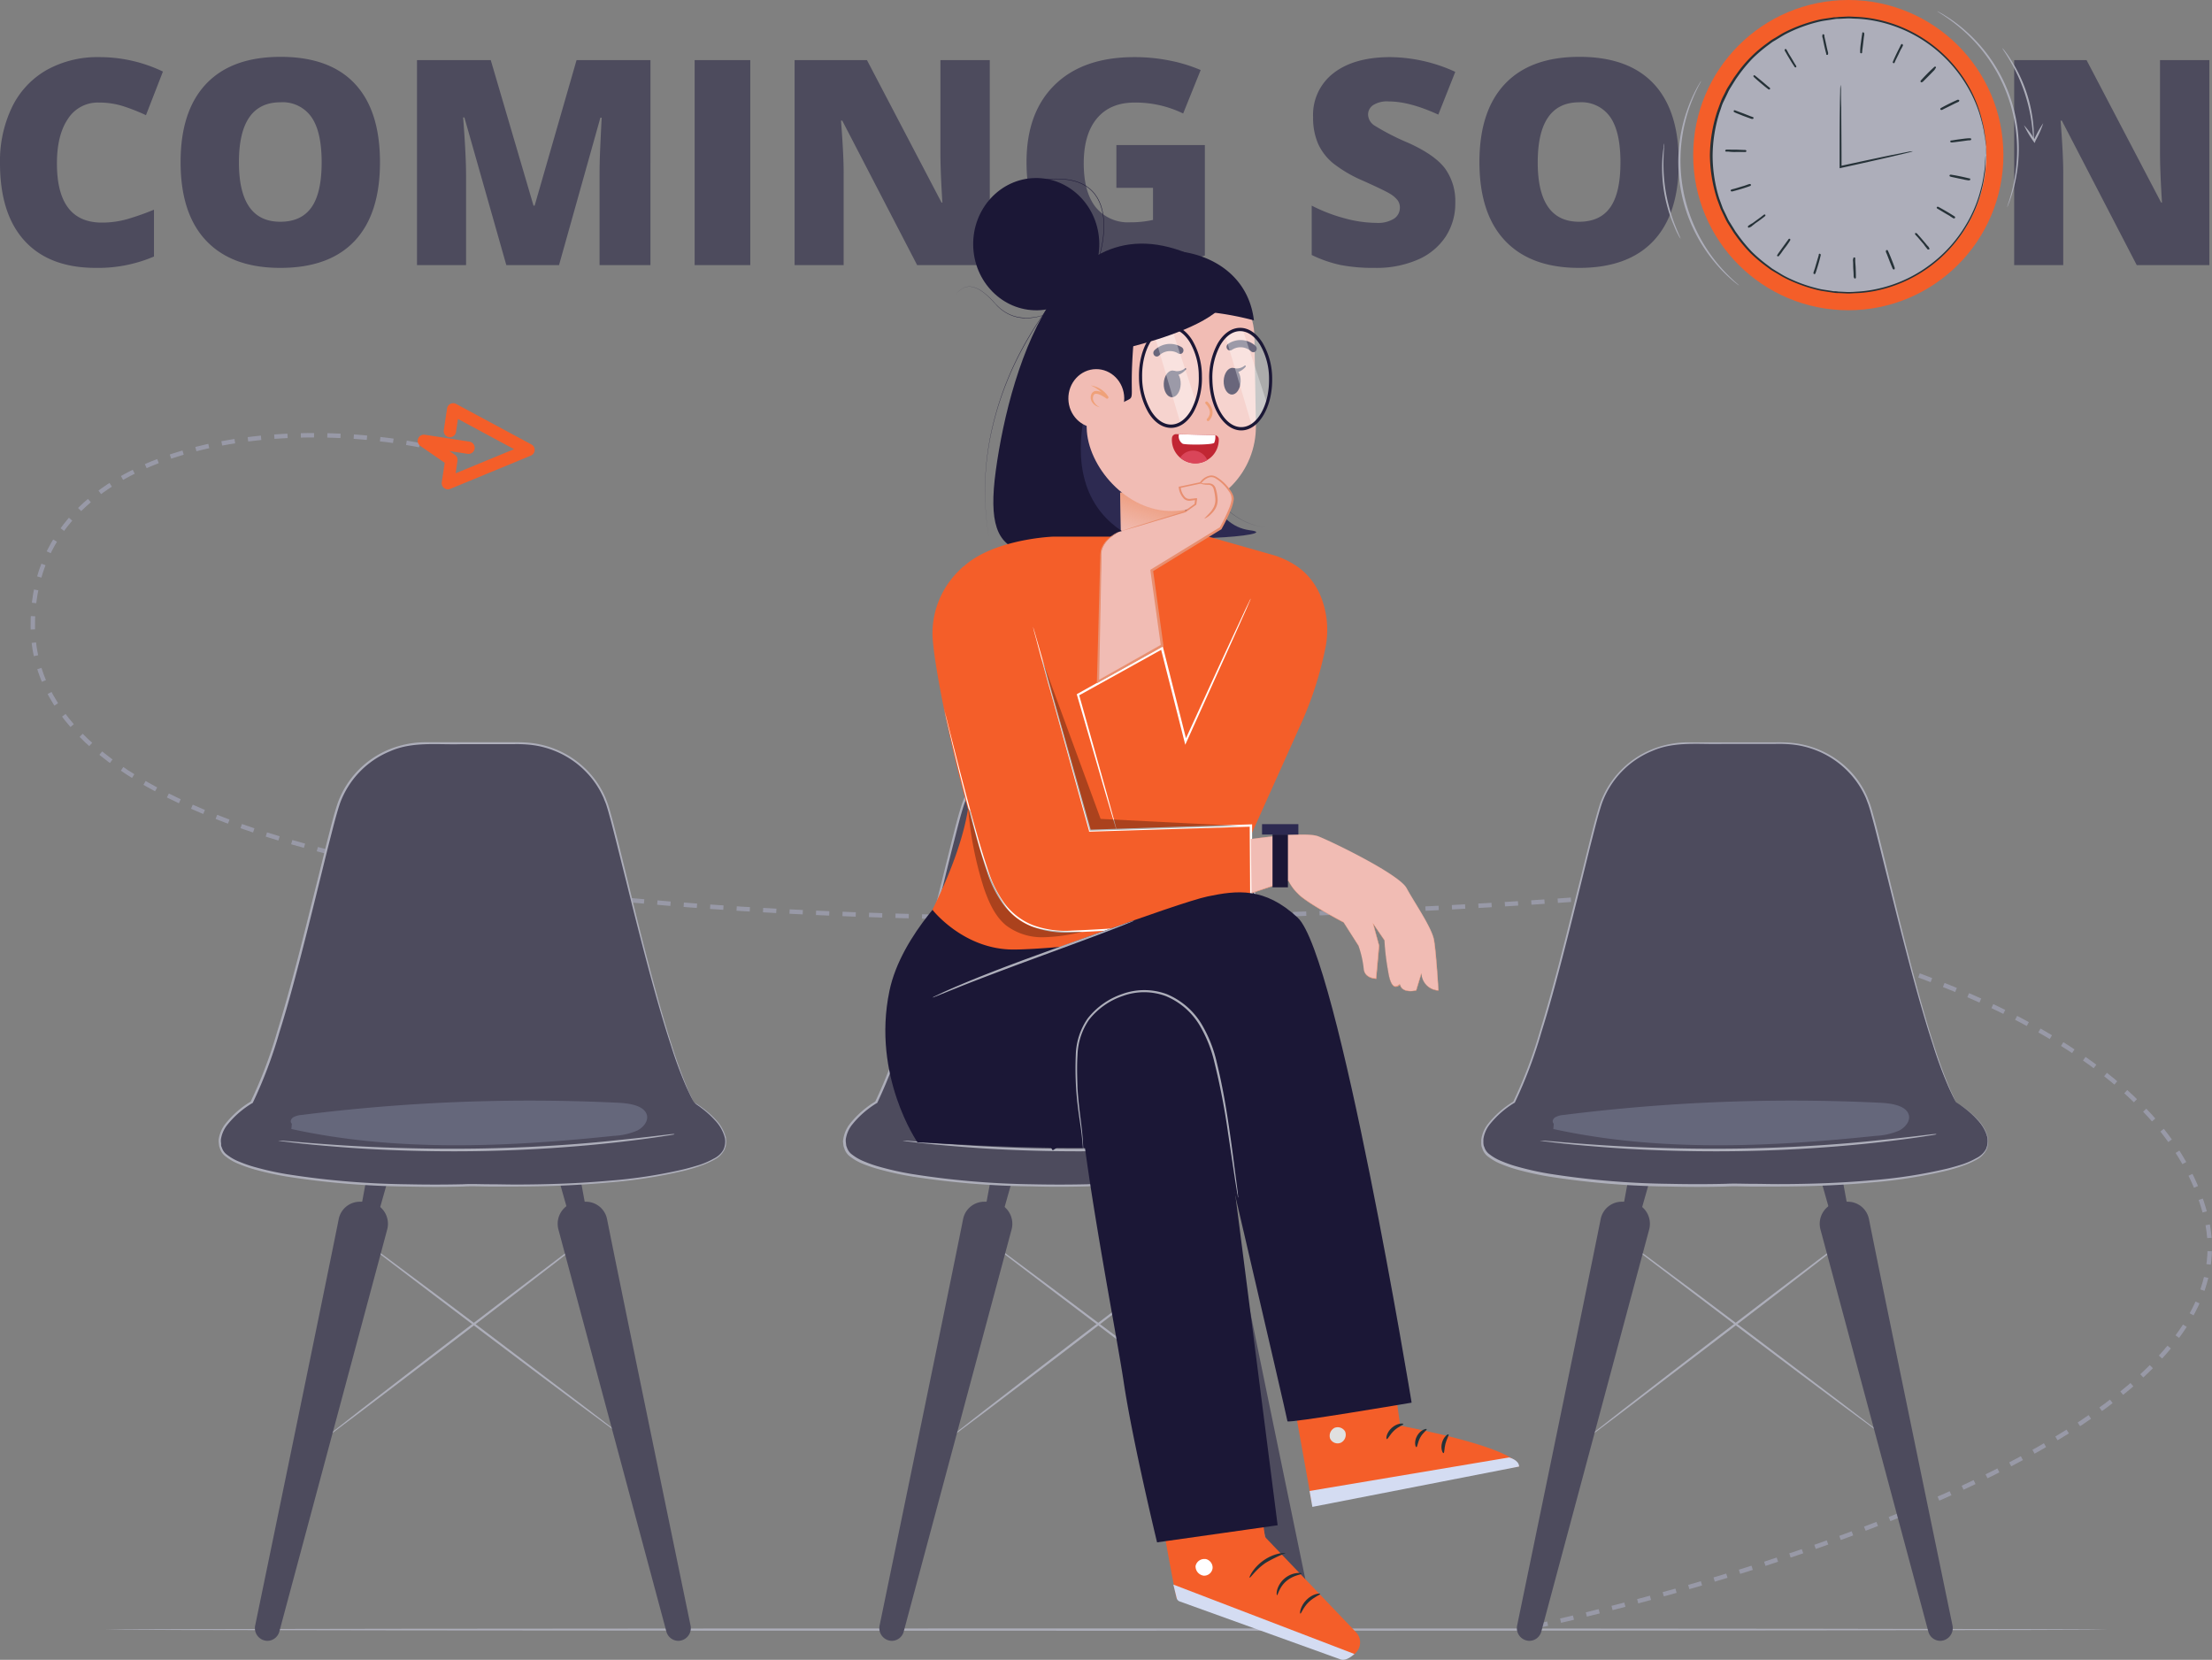 <svg xmlns="http://www.w3.org/2000/svg" xmlns:xlink="http://www.w3.org/1999/xlink" width="500.696" height="375.679" viewBox="0 0 500.696 375.679">
  <rect x="0" y="0" width="500.696" height="375.679" fill="#808080" stroke="none"/>
  <defs>
    <clipPath id="clip-path">
      <rect id="Rectangle_17019" data-name="Rectangle 17019" width="14.684" height="28.377" fill="none"/>
    </clipPath>
    <linearGradient id="linear-gradient" x1="0.827" y1="-0.473" x2="0.097" y2="0.77" gradientUnits="objectBoundingBox">
      <stop offset="0" stop-color="#e95d29"/>
      <stop offset="1" stop-color="#e8803f" stop-opacity="0"/>
    </linearGradient>
  </defs>
  <g id="Group_174520" data-name="Group 174520" transform="translate(-120 -1567)">
    <path id="Path_118471" data-name="Path 118471" d="M-8366.309,15132.146s167.457-35.247,151.762-93.452-138.664-71.418-138.664-71.418-351.728,29.314-353.063-61.338c-.442-42.351,57.958-49.406,95.357-39.4" transform="translate(8833.699 -13197.001)" fill="none" stroke="#9899a7" stroke-width="1" stroke-dasharray="3"/>
    <path id="Path_117639" data-name="Path 117639" d="M108.039,22.225a1.4,1.4,0,0,0,.884-1.1l2.944-19.521A1.4,1.4,0,0,0,109.769.2l-16.643,9.89a1.4,1.4,0,0,0-.177,2.279l3.775,3.125a1.4,1.4,0,1,0,1.784-2.155l-2.246-1.859,12.4-7.368-2.135,14.158-2.2-1.815a1.4,1.4,0,0,0-1.467-.2l-1.369.619,2.609-3.139a1.4,1.4,0,1,0-2.151-1.788l-6.493,7.81a1.4,1.4,0,0,0,1.652,2.168l6.109-2.762L106.648,22a1.4,1.4,0,0,0,1.391.228" transform="translate(183.927 1573.405) rotate(59)" fill="#f45e29"/>
    <g id="Group_174515" data-name="Group 174515" transform="translate(-3.301 228.999)">
      <path id="Path_118472" data-name="Path 118472" d="M25.676-36.785a7.994,7.994,0,0,0-6.982,3.666q-2.507,3.666-2.507,10.109,0,13.394,10.188,13.394a20.866,20.866,0,0,0,5.967-.857,59.7,59.7,0,0,0,5.808-2.063v10.6A32.143,32.143,0,0,1,25.01.635Q14.5.635,8.9-5.459T3.3-23.074A28.1,28.1,0,0,1,6.014-35.737a19.416,19.416,0,0,1,7.808-8.395A23.579,23.579,0,0,1,25.8-47.068,33.006,33.006,0,0,1,40.181-43.8l-3.84,9.871A43.177,43.177,0,0,0,31.2-35.959,17.969,17.969,0,0,0,25.676-36.785ZM89.312-23.264q0,11.711-5.745,17.805T66.746.635Q55.828.635,50-5.491T44.18-23.328q0-11.584,5.792-17.694t16.837-6.11q11.077,0,16.79,6.062T89.312-23.264Zm-31.929,0q0,13.457,9.363,13.457,4.761,0,7.062-3.269t2.3-10.188q0-6.951-2.333-10.267a7.958,7.958,0,0,0-6.967-3.317Q57.383-36.848,57.383-23.264ZM117.908,0l-9.49-33.42h-.286q.667,8.538.667,13.267V0H97.69V-46.4h16.694l9.68,32.944h.254l9.49-32.944h16.726V0H139.014V-20.344q0-1.587.048-3.523t.428-9.49H139.2L129.841,0Zm42.625,0V-46.4h12.6V0Zm66.809,0H210.9L193.953-32.69h-.286q.6,7.712.6,11.775V0H183.162V-46.4h16.377l16.885,32.246h.19q-.444-7.014-.444-11.267V-46.4h11.172ZM256-27.168h20.027v25.01A55.053,55.053,0,0,1,258.1.635q-10.728,0-16.583-6.221t-5.856-17.742q0-11.235,6.411-17.488t17.964-6.252a39.763,39.763,0,0,1,8.268.825,34.916,34.916,0,0,1,6.776,2.095l-3.967,9.839A24.535,24.535,0,0,0,260.1-36.785q-5.491,0-8.49,3.571t-3,10.2q0,6.506,2.714,9.918a9.408,9.408,0,0,0,7.823,3.412,22.964,22.964,0,0,0,5.142-.54v-7.268H256Zm76.711,13.076a13.688,13.688,0,0,1-2.19,7.665,14.341,14.341,0,0,1-6.316,5.205,23.412,23.412,0,0,1-9.68,1.857,39.163,39.163,0,0,1-7.776-.651,28.868,28.868,0,0,1-6.538-2.269V-13.457a37.337,37.337,0,0,0,7.458,2.872,27.792,27.792,0,0,0,7.109,1.031,6.906,6.906,0,0,0,4.094-.968,2.976,2.976,0,0,0,1.3-2.491,2.742,2.742,0,0,0-.524-1.666,6.1,6.1,0,0,0-1.682-1.444q-1.158-.73-6.173-2.983a29.616,29.616,0,0,1-6.808-4,12.277,12.277,0,0,1-3.364-4.443,14.749,14.749,0,0,1-1.095-5.935,11.9,11.9,0,0,1,4.666-10q4.666-3.586,12.822-3.586a35.981,35.981,0,0,1,14.695,3.333l-3.84,9.68q-6.506-2.983-11.235-2.983a5.855,5.855,0,0,0-3.555.857,2.593,2.593,0,0,0-1.111,2.126,3.07,3.07,0,0,0,1.412,2.444,53.842,53.842,0,0,0,7.665,3.936q6,2.7,8.331,5.792A12.58,12.58,0,0,1,332.712-14.092ZM383.3-23.264q0,11.711-5.745,17.805T360.737.635Q349.819.635,344-5.491t-5.824-17.837q0-11.584,5.792-17.694t16.837-6.11q11.077,0,16.79,6.062T383.3-23.264Zm-31.929,0q0,13.457,9.363,13.457,4.761,0,7.062-3.269t2.3-10.188q0-6.951-2.333-10.267a7.958,7.958,0,0,0-6.967-3.317Q351.375-36.848,351.375-23.264ZM503.4,0H486.96L470.012-32.69h-.286q.6,7.712.6,11.775V0H459.221V-46.4H475.6l16.885,32.246h.19q-.444-7.014-.444-11.267V-46.4H503.4Z" transform="translate(120 1398)" fill="#4d4b5d"/>
      <g id="freepik--Clock--inject-320" transform="translate(127 1296.881)">
        <circle id="Ellipse_1446" data-name="Ellipse 1446" cx="35.11" cy="35.11" r="35.11" transform="translate(379.56 41.12)" fill="#f45e29"/>
        <circle id="Ellipse_1447" data-name="Ellipse 1447" cx="31.15" cy="31.15" r="31.15" transform="translate(383.63 45.08)" fill="#adaeba"/>
        <path id="Path_118362" data-name="Path 118362" d="M445.93,76.23a3.8,3.8,0,0,0-.05-.51c-.05-.33-.05-.84-.1-1.48l-.06-1.09a10.1,10.1,0,0,0-.2-1.3,22.818,22.818,0,0,0-.65-3.21,29.629,29.629,0,0,0-3.45-8.26A31.14,31.14,0,0,0,420.5,45.81a28.16,28.16,0,0,0-3.92-.46c-.67,0-1.34-.08-2-.07l-2.05.1a4.669,4.669,0,0,0-1,.07l-1,.16c-.69.11-1.39.19-2.09.34a32.741,32.741,0,0,0-4.12,1.21,31.941,31.941,0,0,0-4,1.77c-.65.36-1.28.77-1.92,1.15-.32.21-.66.38-1,.61l-.91.68a34,34,0,0,0-3.51,3,34.839,34.839,0,0,0-3,3.59l-.71,1-.63,1-.62,1a8.359,8.359,0,0,0-.58,1.06c-.34.72-.69,1.45-1.05,2.18s-.55,1.53-.84,2.29a33.182,33.182,0,0,0-1.59,9.76,32.822,32.822,0,0,0,1.482,9.757l.838,2.293,1.05,2.18a6.689,6.689,0,0,0,.58,1.05l.62,1,.62,1,.72,1a34.836,34.836,0,0,0,3,3.59,34,34,0,0,0,3.51,3l.91.68c.3.23.64.4.95.61.65.38,1.28.79,1.93,1.15a31.942,31.942,0,0,0,4,1.77,32.74,32.74,0,0,0,4.12,1.21c.7.15,1.4.23,2.09.34l1,.16a4.669,4.669,0,0,1,1,.07l2.05.1a18.812,18.812,0,0,0,2-.07,28,28,0,0,0,3.92-.46,30.56,30.56,0,0,0,13-5.78,30.89,30.89,0,0,0,7.89-8.79,29.628,29.628,0,0,0,3.45-8.26,22.818,22.818,0,0,0,.65-3.21c.07-.47.16-.91.2-1.3l.06-1.09c.05-.64.08-1.13.1-1.48a4.922,4.922,0,0,1,.05-.5v.5c0,.35,0,.84-.06,1.48v1.1a11.509,11.509,0,0,1-.18,1.3,23.739,23.739,0,0,1-.61,3.24,29.7,29.7,0,0,1-3.41,8.34A31.26,31.26,0,0,1,420.56,107a28.38,28.38,0,0,1-4,.47c-.67,0-1.35.09-2,.08l-2.07-.1a5.3,5.3,0,0,1-1.05-.07l-1.05-.15c-.69-.12-1.4-.2-2.11-.34a36,36,0,0,1-4.18-1.22,32.718,32.718,0,0,1-4.09-1.79c-.66-.36-1.3-.78-2-1.17-.32-.2-.66-.38-1-.61l-.92-.69a33.658,33.658,0,0,1-3.56-3,34.707,34.707,0,0,1-3.08-3.63l-.72-1-.63-1-.63-1a9.33,9.33,0,0,1-.59-1.07l-1.06-2.22c-.29-.77-.57-1.54-.86-2.32a33.81,33.81,0,0,1-1.62-9.9A33.691,33.691,0,0,1,385,66.33c.29-.78.57-1.56.86-2.33s.71-1.47,1.06-2.21a8.551,8.551,0,0,1,.59-1.07l.63-1,.63-1,.72-1A28.84,28.84,0,0,1,396.16,51l.93-.69a10.589,10.589,0,0,1,1-.61c.65-.39,1.29-.81,1.95-1.17a32.72,32.72,0,0,1,4.09-1.79,36.005,36.005,0,0,1,4.18-1.22c.71-.14,1.41-.22,2.11-.33l1.05-.16a5.3,5.3,0,0,0,1.05-.07l2.07-.1c.69,0,1.37.06,2,.08a28.381,28.381,0,0,1,4,.47,31.26,31.26,0,0,1,21.07,14.81A29.59,29.59,0,0,1,445,68.6a23.753,23.753,0,0,1,.61,3.24c.06.47.14.9.18,1.3a10.073,10.073,0,0,1,0,1.1,10,10,0,0,0,.06,1.48Z" fill="#263238"/>
        <path id="Path_118363" data-name="Path 118363" d="M429.3,75.35a8,8,0,0,1-1.26.36l-3.47.83c-2.95.68-7,1.6-11.6,2.6l-.26.06V78c0-4.89,0-9.3.06-12.5,0-1.54.05-2.82.07-3.79a9.758,9.758,0,0,1,.08-1.39,8.692,8.692,0,0,1,.09,1.39c0,1,0,2.25.07,3.79,0,3.2.06,7.61.06,12.5v.9l-.26-.21c4.56-1,8.66-1.87,11.62-2.48l3.51-.69A7,7,0,0,1,429.3,75.35Z" fill="#263238"/>
        <path id="Path_118364" data-name="Path 118364" d="M450.63,88a3.376,3.376,0,0,1,.14-.51c.09-.33.28-.8.45-1.42a37.668,37.668,0,0,0,1.22-5.34,36.08,36.08,0,0,0-11.64-32.6,38.21,38.21,0,0,0-4.33-3.36c-.53-.38-1-.62-1.25-.82a2.669,2.669,0,0,1-.43-.3,2.791,2.791,0,0,1,.47.23c.3.17.76.39,1.3.75A32.418,32.418,0,0,1,441,47.9a35.46,35.46,0,0,1,11.74,32.89,33,33,0,0,1-1.36,5.35c-.2.62-.41,1.08-.53,1.4a2.157,2.157,0,0,1-.22.46Z" fill="#adaeba"/>
        <path id="Path_118365" data-name="Path 118365" d="M456.6,72.68c-.07,0-.11-1.24-.36-3.22a37.77,37.77,0,0,0-5-14.66c-1-1.72-1.75-2.72-1.69-2.77a4.07,4.07,0,0,1,.58.66,20.166,20.166,0,0,1,1.37,2,32.937,32.937,0,0,1,5.06,14.79c.09,1,.12,1.82.12,2.38a3.362,3.362,0,0,1-.08.82Z" fill="#adaeba"/>
        <path id="Path_118366" data-name="Path 118366" d="M381.36,59.42a1.8,1.8,0,0,1-.21.48c-.15.31-.41.74-.68,1.33a39.268,39.268,0,0,0-2.05,5.08,36.63,36.63,0,0,0,10.05,38.06c.46.46.86.77,1.11,1a2.471,2.471,0,0,1,.37.37,2.22,2.22,0,0,1-.43-.3c-.27-.21-.68-.51-1.16-.94a32.377,32.377,0,0,1-3.86-3.94,35.44,35.44,0,0,1-6.37-34.34,33.55,33.55,0,0,1,2.19-5.06c.3-.58.58-1,.75-1.3a4.049,4.049,0,0,1,.29-.44Z" fill="#adaeba"/>
        <path id="Path_118367" data-name="Path 118367" d="M373,73.61c.07,0-.09,1.24-.15,3.24a38.45,38.45,0,0,0,.52,7.77,39.159,39.159,0,0,0,2.1,7.5c.73,1.86,1.3,3,1.23,3a3.28,3.28,0,0,1-.47-.74,18.177,18.177,0,0,1-1-2.14A33.161,33.161,0,0,1,373,84.7a33.791,33.791,0,0,1-.4-7.86c.07-1,.18-1.82.27-2.37A3.23,3.23,0,0,1,373,73.61Z" fill="#adaeba"/>
        <path id="Path_118368" data-name="Path 118368" d="M439.81,81.37c-1.18-.24-2.13-.45-2.13-.46s1,.18,2.14.42,2.12.44,2.12.45S441,81.61,439.81,81.37Z" fill="#263238"/>
        <path id="Path_118369" data-name="Path 118369" d="M439.81,81.37a4.47,4.47,0,0,1,1.28.07l.64.09H442s-.22,0-.23.15a.23.23,0,0,0,.11.27h0l-.37-.07-1.66-.33-1.65-.35-.36-.08h0a.23.23,0,0,0,.19-.23c0-.11-.17-.24-.15-.21h.22l.62.17c.76.21,1.22.37,1.21.44a3.16,3.16,0,0,1-1.29-.08l-.63-.11h-.26s-.19-.1-.17-.22.08-.22.21-.22h.15l.38.06c.52.08,1.08.19,1.67.31s1.15.25,1.65.37l.37.09h.14a.25.25,0,0,1,.12.29c0,.11-.24.18-.25.15h-.25L441,81.8C440.26,81.6,439.79,81.44,439.81,81.37Z" fill="#263238"/>
        <path id="Path_118370" data-name="Path 118370" d="M436.79,89.22c-1-.61-1.87-1.11-1.86-1.12s.85.47,1.88,1.08,1.87,1.11,1.86,1.12S437.82,89.83,436.79,89.22Z" fill="#263238"/>
        <path id="Path_118371" data-name="Path 118371" d="M436.79,89.22a3.651,3.651,0,0,1,1.19.48l.57.3.15.07h0s-.22,0-.26.07a.22.22,0,0,0,0,.29h-.05l-.32-.19-1.46-.84-1.45-.87-.32-.19h0a.23.23,0,0,0,.26-.15c.07-.1-.08-.28-.07-.24h0l.15.09.53.36a4.238,4.238,0,0,1,1,.81,3.564,3.564,0,0,1-1.19-.49l-.57-.31-.16-.09h0s-.16-.16-.09-.26a.23.23,0,0,1,.27-.15l.14.06.34.18q.69.38,1.47.84c.52.3,1,.6,1.45.88l.32.21.11.08a.26.26,0,0,1,0,.31c-.05.1-.29.09-.29.06h-.05l-.15-.09-.55-.35C437.14,89.59,436.75,89.28,436.79,89.22Z" fill="#263238"/>
        <path id="Path_118372" data-name="Path 118372" d="M431.37,95.66C430.6,94.74,430,94,430,94s.65.73,1.43,1.64,1.4,1.66,1.39,1.66S432.15,96.57,431.37,95.66Z" fill="#263238"/>
        <path id="Path_118373" data-name="Path 118373" d="M431.37,95.66a4.909,4.909,0,0,1,1,.84l.45.46.12.13h0s-.2-.1-.27,0a.22.22,0,0,0-.08.29h0l-.25-.29-1.1-1.27-1.09-1.29-.24-.29h0a.23.23,0,0,0,.29-.06c.1-.07,0-.3,0-.26h0l.11.14.38.51c.47.63.74,1,.68,1.09s-.42-.28-1-.86l-.44-.47-.12-.14h0s-.09-.19,0-.28a.24.24,0,0,1,.31,0,.6.6,0,0,1,.11.1l.26.28c.36.38.73.81,1.12,1.27s.76.9,1.08,1.31l.24.3.08.11c.08.11,0,.29-.08.3a2.653,2.653,0,0,1-.29,0h0l-.11-.14-.41-.51A5.161,5.161,0,0,1,431.37,95.66Z" fill="#263238"/>
        <path id="Path_118374" data-name="Path 118374" d="M424.17,100c-.44-1.11-.79-2-.78-2s.38.89.82,2,.79,2,.78,2S424.61,101.11,424.17,100Z" fill="#263238"/>
        <path id="Path_118375" data-name="Path 118375" d="M424.17,100a3.583,3.583,0,0,1,.65,1.11l.27.58.07.16h0s-.16-.17-.25-.11a.22.22,0,0,0-.17.25h0l-.15-.34c-.21-.52-.42-1-.63-1.57l-.61-1.57-.14-.35h0a.23.23,0,0,0,.29,0c.12,0,.11-.28.1-.25V98l.06.16.2.61c.24.75.36,1.22.29,1.25s-.31-.4-.64-1.12c-.08-.2-.17-.39-.26-.59l-.07-.16V98s0-.22.09-.26a.756.756,0,0,1,.3,0,.511.511,0,0,1,.07.14l.16.35c.21.47.43,1,.65,1.56s.43,1.09.6,1.58l.13.37v.13c0,.13-.1.27-.16.26s-.29-.11-.27-.13h0l-.06-.17c-.07-.2-.14-.4-.22-.61a3.33,3.33,0,0,1-.3-1.22Z" fill="#263238"/>
        <path id="Path_118376" data-name="Path 118376" d="M416,101.76c-.05-1.2-.09-2.17-.08-2.17s.07,1,.12,2.16.09,2.17.08,2.17A16.18,16.18,0,0,1,416,101.76Z" fill="#263238"/>
        <path id="Path_118377" data-name="Path 118377" d="M416,101.76a3.359,3.359,0,0,1,.25,1.26l.07.64v.21h0s-.09-.21-.2-.18-.24.06-.24.17h0v-.38c0-.56-.06-1.11-.09-1.68s0-1.13-.06-1.69V99.7h0a.24.24,0,0,0,.27.14c.12,0,.19-.23.17-.2h0v.86a3.26,3.26,0,0,1-.13,1.28,3.28,3.28,0,0,1-.24-1.27v-.9s0-.22.17-.22.23,0,.27.15a.689.689,0,0,1,0,.15v.38c0,.52.08,1.09.1,1.69s.05,1.17.05,1.7v.38a.59.59,0,0,1,0,.14c0,.11-.19.22-.25.19s-.23-.2-.2-.21v-.9a3.31,3.31,0,0,1,.06-1.3Z" fill="#263238"/>
        <path id="Path_118378" data-name="Path 118378" d="M407.6,100.75c.33-1.15.61-2.08.62-2.08s-.25.94-.58,2.09-.62,2.08-.63,2.08S407.26,101.9,407.6,100.75Z" fill="#263238"/>
        <path id="Path_118379" data-name="Path 118379" d="M407.6,100.75c.07,0,0,.5-.18,1.27-.05.21-.09.42-.14.63v.22s0-.23-.13-.24a.24.24,0,0,0-.28.09h0l.1-.36c.15-.54.3-1.07.46-1.62s.32-1.08.48-1.62l.11-.36h0a.24.24,0,0,0,.2.22.353.353,0,0,0,.23-.14h0l-.06.17-.22.6c-.27.74-.46,1.19-.53,1.17s0-.51.18-1.28l.16-.62V98.7h0s.11-.19.23-.15.21.09.21.22a.8.8,0,0,1,0,.15l-.09.38c-.12.5-.27,1.06-.44,1.63s-.34,1.13-.5,1.62l-.13.36a.449.449,0,0,1-.05.13.23.23,0,0,1-.29.1c-.11,0-.16-.25-.13-.26v-.07l.05-.18.21-.61C407.33,101.18,407.53,100.73,407.6,100.75Z" fill="#263238"/>
        <path id="Path_118380" data-name="Path 118380" d="M400,97.09c.69-1,1.26-1.77,1.27-1.76s-.54.81-1.24,1.79-1.26,1.76-1.27,1.76S399.33,98.07,400,97.09Z" fill="#263238"/>
        <path id="Path_118381" data-name="Path 118381" d="M400,97.09a3.681,3.681,0,0,1-.58,1.15c-.12.18-.23.36-.34.54l-.09.15h0s.06-.23,0-.27a.23.23,0,0,0-.3,0h0l.22-.31,1-1.39c.34-.46.66-.91,1-1.37l.22-.3h0a.23.23,0,0,0,.13.27c.1.07.29-.06.25-.05h0l-.11.13-.4.5c-.5.61-.83,1-.89.93s.17-.48.59-1.14c.12-.19.23-.37.35-.54l.1-.15h0s.17-.14.27-.07a.24.24,0,0,1,.12.29c-.06.12-.05.08-.07.13l-.21.33c-.28.43-.61.9-1,1.39s-.69,1-1,1.37l-.24.3-.09.11a.24.24,0,0,1-.31,0c-.1-.05-.07-.29,0-.29h0l.1-.15.4-.51A4.542,4.542,0,0,1,400,97.09Z" fill="#263238"/>
        <path id="Path_118382" data-name="Path 118382" d="M394.05,91.17l1.77-1.26s-.77.59-1.74,1.29-1.77,1.26-1.78,1.25Z" fill="#263238"/>
        <path id="Path_118383" data-name="Path 118383" d="M394.05,91.17a4.129,4.129,0,0,1-.92.89l-.5.41-.13.11h0s.12-.2,0-.28a.23.23,0,0,0-.28-.1h0l.3-.22,1.36-1,1.38-1,.31-.21h0a.24.24,0,0,0,0,.3c.07.11.3,0,.26,0h0l-.15.09-.54.35c-.66.41-1.1.65-1.14.59s.31-.4.93-.89l.51-.4.14-.11h0s.2-.08.27,0a.2.2,0,0,1,0,.3l-.11.11-.3.24c-.42.32-.87.66-1.36,1s-1,.68-1.39,1l-.32.21-.12.07c-.1.06-.29,0-.29-.1s0-.3.05-.28h0l.15-.11.53-.35C393.58,91.34,394,91.11,394.05,91.17Z" fill="#263238"/>
        <path id="Path_118384" data-name="Path 118384" d="M390.32,83.63c1.15-.35,2.08-.62,2.08-.61s-.92.3-2.07.65-2.08.62-2.08.61S389.17,84,390.32,83.63Z" fill="#263238"/>
        <path id="Path_118385" data-name="Path 118385" d="M390.32,83.63a3.644,3.644,0,0,1-1.16.55l-.6.22-.17.06h0s.18-.14.13-.25-.12-.21-.23-.18,0,0,.05,0l.35-.12,1.62-.5,1.61-.48.36-.1h0a.23.23,0,0,0-.07.29c0,.12.27.14.24.12h-.23l-.62.15c-.77.18-1.25.26-1.27.19s.42-.27,1.16-.54c.21-.07.41-.15.62-.21l.17-.06h.07s.22,0,.26.11a.24.24,0,0,1-.08.3l-.14.06-.36.13c-.49.17-1,.34-1.61.52s-1.13.33-1.63.46l-.37.1h-.14c-.11,0-.26-.13-.24-.19s.13-.28.14-.25h.05l.17-.05.63-.16A3.526,3.526,0,0,1,390.32,83.63Z" fill="#263238"/>
        <path id="Path_118386" data-name="Path 118386" d="M389.24,75.29a20,20,0,0,1,2.17.1c0,.01-1,0-2.17-.06l-2.17-.1S388,75.24,389.24,75.29Z" fill="#263238"/>
        <path id="Path_118387" data-name="Path 118387" d="M389.24,75.29a3.27,3.27,0,0,1-1.28.14h-.87s.22-.07.2-.18a.22.22,0,0,0-.15-.26h2.11l1.69.07h.37a.23.23,0,0,0-.15.26c0,.12.21.21.18.18h-.23l-.64-.07a3.38,3.38,0,0,1-1.26-.23,3.18,3.18,0,0,1,1.28-.13h.91s.21.07.2.19a.24.24,0,0,1-.17.26.43.43,0,0,1-.15,0H389.2a10.15,10.15,0,0,1-1.69-.09h-.52c-.11,0-.21-.2-.17-.26s.21-.22.22-.19h.9a3.18,3.18,0,0,1,1.3.31Z" fill="#263238"/>
        <path id="Path_118388" data-name="Path 118388" d="M390.93,67c1.12.43,2,.79,2,.8s-.92-.33-2-.76-2-.78-2-.79S389.81,66.62,390.93,67Z" fill="#263238"/>
        <path id="Path_118389" data-name="Path 118389" d="M390.93,67c0,.07-.5,0-1.25-.27l-.62-.2h-.16s.23,0,.24-.12a.21.21,0,0,0-.06-.28h.05l.35.13,1.58.59,1.57.62.35.13h0a.23.23,0,0,0-.22.19c-.05.12.13.27.11.23h0l-.16-.07-.58-.27c-.71-.33-1.15-.56-1.12-.63a3.42,3.42,0,0,1,1.25.29l.62.21.16.06h.05s.18.13.13.25a.23.23,0,0,1-.24.18h-.15l-.37-.12-1.59-.58-1.57-.63-.35-.16-.12-.06a.24.24,0,0,1-.08-.3c0-.11.26-.14.27-.11h0l.17.07.59.25A5.344,5.344,0,0,1,390.93,67Z" fill="#263238"/>
        <path id="Path_118390" data-name="Path 118390" d="M395.2,59.8c.92.77,1.66,1.4,1.65,1.41s-.76-.61-1.67-1.38-1.66-1.4-1.65-1.41S394.28,59,395.2,59.8Z" fill="#263238"/>
        <path id="Path_118391" data-name="Path 118391" d="M395.2,59.8a4,4,0,0,1-1.09-.68c-.18-.12-.35-.25-.52-.38l-.14-.1h0s.22.07.27,0a.22.22,0,0,0,0-.29h0l.29.24,1.3,1.07,1.29,1.1.28.24h0a.23.23,0,0,0-.28.1c-.08.09,0,.3,0,.26h0l-.12-.12-.47-.44c-.56-.55-.89-.91-.85-1s.46.2,1.09.68l.51.39.14.12h0s.13.18.05.28a.24.24,0,0,1-.29.09.4.4,0,0,1-.13-.08l-.31-.23c-.41-.32-.85-.68-1.31-1.07s-.89-.76-1.28-1.11l-.28-.26-.1-.1a.25.25,0,0,1,0-.31c.06-.09.3,0,.29,0h0l.13.12.48.43C394.92,59.38,395.25,59.74,395.2,59.8Z" fill="#263238"/>
        <path id="Path_118392" data-name="Path 118392" d="M401.6,54.34c.62,1,1.11,1.86,1.1,1.87s-.52-.82-1.14-1.85-1.11-1.86-1.1-1.87S401,53.31,401.6,54.34Z" fill="#263238"/>
        <path id="Path_118393" data-name="Path 118393" d="M401.6,54.34a3.868,3.868,0,0,1-.82-1l-.37-.53-.1-.14h0s.18.14.27.07.18-.18.12-.27h0l.2.32.88,1.43c.3.5.58,1,.86,1.46l.2.32h0a.22.22,0,0,0-.29,0c-.11.06-.06.29-.06.25h0l-.08-.15-.3-.57c-.36-.7-.56-1.15-.49-1.18s.36.34.81,1l.35.54.1.16h0s.06.21,0,.27a.24.24,0,0,1-.31,0,.52.52,0,0,1-.09-.12l-.21-.32q-.44-.66-.9-1.44c-.31-.51-.6-1-.85-1.46l-.19-.34a1.216,1.216,0,0,1-.06-.12.26.26,0,0,1,.12-.29c.09-.06.3.06.28.09h0l.09.16.31.56C401.46,53.85,401.66,54.3,401.6,54.34Z" fill="#263238"/>
        <path id="Path_118394" data-name="Path 118394" d="M409.41,51.24c.25,1.17.45,2.12.44,2.13s-.23-.95-.48-2.12-.45-2.13-.44-2.13S409.16,50.07,409.41,51.24Z" fill="#263238"/>
        <path id="Path_118395" data-name="Path 118395" d="M409.41,51.24a3.376,3.376,0,0,1-.45-1.2l-.18-.62v-.17h0s.13.19.23.15.22-.11.21-.22h0l.08.36c.13.55.25,1.09.37,1.65s.23,1.11.35,1.65l.07.37h0a.22.22,0,0,0-.28-.09c-.13,0-.15.25-.14.22v-.23l-.1-.63a3.341,3.341,0,0,1-.08-1.28,3.167,3.167,0,0,1,.44,1.2c.06.22.11.42.17.63v.25s0,.22-.13.25a.237.237,0,0,1-.29-.1c-.05-.1,0-.1,0-.15l-.1-.37c-.13-.5-.26-1.06-.39-1.65s-.23-1.15-.33-1.66l-.06-.38v-.13c0-.13.15-.25.21-.23s.26.15.24.16v.26l.12.63a3.3,3.3,0,0,1,.04,1.33Z" fill="#263238"/>
        <path id="Path_118396" data-name="Path 118396" d="M417.81,50.85c-.14,1.19-.27,2.16-.28,2.16s.1-1,.24-2.16.27-2.16.28-2.16A19.344,19.344,0,0,1,417.81,50.85Z" fill="#263238"/>
        <path id="Path_118397" data-name="Path 118397" d="M417.81,50.85a3.44,3.44,0,0,1,0-1.28V48.7s.05.22.17.21a.22.22,0,0,0,.26-.13h0v.37c-.06.56-.13,1.11-.19,1.68s-.14,1.12-.21,1.67l-.05.38h0a.22.22,0,0,0-.23-.18c-.13,0-.23.19-.2.17v-.23a5.222,5.222,0,0,1,.11-.63c.15-.77.27-1.25.34-1.24a3.239,3.239,0,0,1,0,1.29V53s-.08.2-.21.19-.22-.06-.24-.19a.6.6,0,0,1,0-.15v-.39a15.176,15.176,0,0,1,.17-1.68c.07-.59.15-1.17.23-1.68l.07-.38v-.13c0-.13.22-.19.27-.15s.2.22.18.23v.26a3.688,3.688,0,0,1-.1.64C418,50.39,417.88,50.86,417.81,50.85Z" fill="#263238"/>
        <path id="Path_118398" data-name="Path 118398" d="M425.89,53.21a18,18,0,0,1-1,1.95c-.05,0,.4-.89.92-2a15.089,15.089,0,0,1,1-1.95A20.126,20.126,0,0,1,425.89,53.21Z" fill="#263238"/>
        <path id="Path_118399" data-name="Path 118399" d="M425.89,53.21a3.48,3.48,0,0,1,.38-1.23c.08-.2.17-.4.24-.59l.07-.16h0s0,.22.09.25a.21.21,0,0,0,.29,0h0l-.16.34c-.24.5-.48,1-.72,1.52l-.75,1.52-.16.34h0a.24.24,0,0,0-.17-.24c-.11-.06-.28.11-.24.09h0l.09-.15.31-.56c.39-.68.66-1.09.72-1.06a3.4,3.4,0,0,1-.39,1.23l-.26.59-.07.16v.05h0s-.14.17-.25.11-.2-.13-.17-.25l.05-.15.15-.35c.21-.48.45-1,.71-1.54s.51-1,.76-1.52l.18-.33a.609.609,0,0,1,.07-.12c.06-.1.27-.11.31,0s.11.27.08.27h0l-.08.16-.3.57C426.23,52.83,426,53.24,425.89,53.21Z" fill="#263238"/>
        <path id="Path_118400" data-name="Path 118400" d="M432.76,58.07c-.85.85-1.54,1.53-1.55,1.52s.67-.7,1.52-1.55,1.53-1.54,1.54-1.53S433.6,57.21,432.76,58.07Z" fill="#263238"/>
        <path id="Path_118401" data-name="Path 118401" d="M432.76,58.07c-.05-.06.24-.45.76-1l.42-.48.12-.13h0s-.09.2,0,.27a.22.22,0,0,0,.29.05h0l-.26.27c-.39.4-.77.8-1.18,1.21l-1.19,1.19-.27.26h0a.24.24,0,0,0-.08-.29c-.08-.09-.3,0-.26,0h0l.13-.12.48-.42a4.091,4.091,0,0,1,1-.77,4.1,4.1,0,0,1-.77,1c-.15.16-.29.32-.44.47l-.12.13h0s-.19.11-.28,0a.24.24,0,0,1-.07-.3l.09-.12.26-.28c.35-.39.75-.8,1.17-1.23s.83-.82,1.22-1.18l.28-.26a.49.49,0,0,1,.1-.09.26.26,0,0,1,.31,0c.09.07,0,.3,0,.29h0l-.13.13-.47.44C433.2,57.82,432.81,58.12,432.76,58.07Z" fill="#263238"/>
        <path id="Path_118402" data-name="Path 118402" d="M437.68,64.88c-1.08.54-1.95,1-2,1s.86-.45,1.94-1a19.344,19.344,0,0,1,1.95-.95C439.57,63.98,438.75,64.35,437.68,64.88Z" fill="#263238"/>
        <path id="Path_118403" data-name="Path 118403" d="M437.68,64.88a4.057,4.057,0,0,1,1.05-.73l.56-.32.15-.09h0s-.15.17-.08.26a.23.23,0,0,0,.26.15h-.05l-.33.17-1.51.76-1.51.74-.34.16h0a.24.24,0,0,0,0-.3c0-.11-.28-.08-.25-.07h.06l.15-.07.6-.25a3.43,3.43,0,0,1,1.22-.4,3.71,3.71,0,0,1-1.06.73l-.57.31-.16.08h-.05s-.22,0-.27-.07a.23.23,0,0,1,0-.31,1.081,1.081,0,0,1,.13-.08l.34-.19q.69-.37,1.5-.78c.54-.26,1.06-.51,1.53-.72l.35-.16h.13c.11,0,.28.08.27.14s-.08.3-.1.28h0l-.16.08-.59.27C438.17,64.79,437.71,65,437.68,64.88Z" fill="#263238"/>
        <path id="Path_118404" data-name="Path 118404" d="M440.12,72.93c-1.19.15-2.15.27-2.15.26s1-.15,2.15-.3,2.15-.28,2.15-.27S441.31,72.77,440.12,72.93Z" fill="#263238"/>
        <path id="Path_118405" data-name="Path 118405" d="M440.12,72.93c0-.08.47-.2,1.24-.36l.63-.12h.17s-.2.11-.16.22.08.23.19.22h-.38l-1.67.23-1.67.21h-.38a.22.22,0,0,0,.11-.28c0-.12-.24-.17-.21-.15h.87a4.378,4.378,0,0,1,1.28,0,3.6,3.6,0,0,1-1.24.34l-.63.11H438s-.22,0-.23-.15,0-.23.12-.28h.15l.38-.06c.51-.09,1.08-.17,1.67-.25s1.17-.15,1.69-.19h.52c.11,0,.23.16.21.22s-.17.25-.19.23h-.26l-.64.06a3.28,3.28,0,0,1-1.3,0Z" fill="#263238"/>
        <path id="Path_118406" data-name="Path 118406" d="M458.8,69a22.723,22.723,0,0,1-1.8,4.06v.1l-.17.33-.2-.31a22.3,22.3,0,0,1-2.2-3.73A21.562,21.562,0,0,1,457,72.94h-.38l.05-.09A23,23,0,0,1,458.8,69Z" fill="#adaeba"/>
      </g>
    </g>
    <g id="G_3_4th" data-name="G 3/4th" transform="matrix(1, -0.017, 0.017, 1, 335.755, 1607.612)">
      <path id="Path_69725" data-name="Path 69725" d="M528.268,474.895s-10.446,21.136.011,25.062,10.185-1.287,10.185-1.287l3.645-12.475Z" transform="translate(-499.745 -420.243)" fill="#2d2a51"/>
      <path id="Path_69726" data-name="Path 69726" d="M612.73,527.565s1.562,10.791,9.884,12-22.417,3.233-22.759-.809S612.73,527.565,612.73,527.565Z" transform="translate(-556.825 -459.042)" fill="#2d2a51"/>
      <g id="Group_43997" data-name="Group 43997" transform="translate(49.402 52.101)">
        <path id="Path_69727" data-name="Path 69727" d="M625.248,465.209a57.806,57.806,0,0,0,1.481,5.951,59.4,59.4,0,0,0,2.063,5.755,44.388,44.388,0,0,0,2.683,5.462,30.118,30.118,0,0,0,3.521,4.9,19.386,19.386,0,0,0,4.575,3.808,14.668,14.668,0,0,0,5.535,1.92,14.671,14.671,0,0,1-5.546-1.9,19.4,19.4,0,0,1-4.6-3.8,30.16,30.16,0,0,1-3.546-4.9,44.468,44.468,0,0,1-2.708-5.461,59.493,59.493,0,0,1-2.023-5.779A57.868,57.868,0,0,1,625.248,465.209Z" transform="translate(-625.248 -465.209)" fill="#1b1736"/>
      </g>
      <g id="Group_44000" data-name="Group 44000" transform="translate(36.575 71.507)">
        <rect id="Rectangle_17018" data-name="Rectangle 17018" width="14.684" height="28.377" fill="#f1bcb4"/>
        <g id="Group_43999" data-name="Group 43999">
          <g id="Group_43998" data-name="Group 43998" clip-path="url(#clip-path)">
            <path id="Path_69728" data-name="Path 69728" d="M576.72,540.2c-5.783,6.514-15.46,7.392-15.46,7.392a18.2,18.2,0,0,1,.378-5.595c.682-4.038-3.991-7.56-3.745-7.236s22.011,1.674,22.011,1.674C578.956,537.23,582.5,533.683,576.72,540.2Z" transform="translate(-561.972 -535.832)" fill="url(#linear-gradient)"/>
          </g>
        </g>
      </g>
      <path id="Path_69729" data-name="Path 69729" d="M578.623,606.963H553.616l2.948-14.189h19.111Z" transform="translate(-522.202 -507.078)" fill="#f45e29"/>
      <rect id="Rectangle_17020" data-name="Rectangle 17020" width="38.302" height="58.485" rx="19.151" transform="translate(29.258 17.394)" fill="#f1bcb4"/>
      <g id="Group_44001" data-name="Group 44001" transform="translate(46.715 43.222)">
        <path id="Path_118469" data-name="Path 118469" d="M3.023-.007c1.669,0,3.021.852,3.018,1.912S4.683,3.827,3.013,3.831-.007,2.979,0,1.919,1.353,0,3.023-.007Z" transform="translate(0 6.801) rotate(-87.07)" fill="#1b1736"/>
        <path id="Path_118470" data-name="Path 118470" d="M3.023-.007c1.669,0,3.021.852,3.018,1.912S4.683,3.827,3.013,3.831-.007,2.979,0,1.919,1.353,0,3.023-.007Z" transform="translate(13.578 6.426) rotate(-87.07)" fill="#1b1736"/>
        <path id="Path_69730" data-name="Path 69730" d="M625.408,432.987a2.835,2.835,0,0,1-2.4.529.5.5,0,0,0-.631.349.534.534,0,0,0,.332.662.473.473,0,0,0,.129.024h.026a3.119,3.119,0,0,0,1.569-.361,4.029,4.029,0,0,0,1.2-.957.176.176,0,0,0-.012-.241.157.157,0,0,0-.2-.014Z" transform="translate(-620.395 -432.565)" fill="#1b1736"/>
        <path id="Path_69731" data-name="Path 69731" d="M679.176,431.533a2.836,2.836,0,0,1-2.4.529.5.5,0,0,0-.631.348.534.534,0,0,0,.333.662.481.481,0,0,0,.129.023h.026a3.115,3.115,0,0,0,1.569-.361,4.032,4.032,0,0,0,1.2-.957.177.177,0,0,0-.012-.241.157.157,0,0,0-.2-.014Z" transform="translate(-660.661 -431.494)" fill="#1b1736"/>
      </g>
      <g id="Group_44002" data-name="Group 44002" transform="translate(44.628 38.048)">
        <path id="Path_69732" data-name="Path 69732" d="M607.015,414.652a.758.758,0,0,1-.579-.273.841.841,0,0,1,.063-1.148,5.074,5.074,0,0,1,3.467-1.385h0a5.028,5.028,0,0,1,2.729.807.837.837,0,0,1,.255,1.119.755.755,0,0,1-1.067.267,3.531,3.531,0,0,0-1.917-.566h0a3.566,3.566,0,0,0-2.436.973A.753.753,0,0,1,607.015,414.652Z" transform="translate(-606.239 -411.846)" fill="#1b1736"/>
      </g>
      <g id="Group_44003" data-name="Group 44003" transform="translate(61.215 37.451)">
        <path id="Path_69733" data-name="Path 69733" d="M678.342,412.384a.753.753,0,0,1-.515-.205,3.564,3.564,0,0,0-2.435-.97h0a3.53,3.53,0,0,0-1.917.568.755.755,0,0,1-1.067-.266.836.836,0,0,1,.254-1.119,5.028,5.028,0,0,1,2.73-.81h0a5.074,5.074,0,0,1,3.466,1.382.842.842,0,0,1,.064,1.148A.758.758,0,0,1,678.342,412.384Z" transform="translate(-672.29 -409.581)" fill="#1b1736"/>
      </g>
      <path id="Path_69734" data-name="Path 69734" d="M576.669,347.786s-26.188-7.985-27.423,5.524.824,10.74-2.781,12.679-10.274-8.857-10.274-8.857.007-2.989,0-7.457A17.875,17.875,0,0,1,546.763,334.2C556.2,328.516,575.063,332.1,576.669,347.786Z" transform="translate(-509.153 -314.732)" fill="#1b1736"/>
      <ellipse id="Ellipse_1248" data-name="Ellipse 1248" cx="6.768" cy="11.236" rx="6.768" ry="11.236" transform="translate(41.641 34.208)" fill="#fff" opacity="0.34"/>
      <path id="Path_69735" data-name="Path 69735" d="M607.325,398.9l5.613,20.274a8.705,8.705,0,0,0,3.613-4.682l-5.332-17.2c-.13-.012-.259-.033-.391-.033A4.959,4.959,0,0,0,607.325,398.9Z" transform="translate(-562.424 -363.056)" fill="#fff" opacity="0.34"/>
      <path id="Path_69736" data-name="Path 69736" d="M671.682,402.2l5.613,20.274a8.706,8.706,0,0,0,3.613-4.682l-5.333-17.2c-.13-.012-.259-.033-.391-.033A4.958,4.958,0,0,0,671.682,402.2Z" transform="translate(-610.62 -365.483)" fill="#fff" opacity="0.34"/>
      <g id="Group_44004" data-name="Group 44004" transform="translate(41.285 33.834)">
        <path id="Path_69737" data-name="Path 69737" d="M600.054,419.065c-1.933,0-3.739-1.229-5.086-3.462a16,16,0,0,1-2.041-8.143c0-6.4,3.19-11.61,7.118-11.612h0c1.933,0,3.739,1.23,5.085,3.462a16,16,0,0,1,2.041,8.143h0a16.006,16.006,0,0,1-2.034,8.145c-1.345,2.235-3.15,3.466-5.085,3.467Zm-.006-22.471h0c-3.535,0-6.409,4.876-6.407,10.866a15.224,15.224,0,0,0,1.931,7.744c1.211,2.008,2.8,3.115,4.484,3.115h0c1.681,0,3.273-1.109,4.483-3.119a15.23,15.23,0,0,0,1.924-7.746h0a15.227,15.227,0,0,0-1.931-7.745C603.32,397.7,601.728,396.594,600.048,396.594Z" transform="translate(-592.927 -395.847)" fill="#1b1736"/>
      </g>
      <ellipse id="Ellipse_1249" data-name="Ellipse 1249" cx="6.768" cy="11.236" rx="6.768" ry="11.236" transform="translate(57.532 35.061)" fill="#fff" opacity="0.34"/>
      <g id="Group_44005" data-name="Group 44005" transform="translate(57.176 34.687)">
        <path id="Path_69738" data-name="Path 69738" d="M663.335,422.3c-3.927,0-7.124-5.2-7.126-11.605a16.008,16.008,0,0,1,2.033-8.145c1.345-2.235,3.151-3.466,5.085-3.467h0c1.933,0,3.739,1.23,5.085,3.462a16,16,0,0,1,2.041,8.143h0c0,6.4-3.19,11.61-7.118,11.612Zm-.006-22.471h0c-1.681,0-3.273,1.108-4.483,3.119a15.23,15.23,0,0,0-1.924,7.747c0,5.988,2.88,10.859,6.415,10.859h0c3.535,0,6.41-4.876,6.407-10.865h0a15.229,15.229,0,0,0-1.931-7.744C666.6,400.939,665.01,399.832,663.329,399.832Z" transform="translate(-656.209 -399.086)" fill="#1b1736"/>
      </g>
      <path id="Path_69739" data-name="Path 69739" d="M485.731,349.817s-18.281,33.346,9.059,43.5c-27.349,2.3-37.989,6.254-34.346-17.31s16.962-65.988,50.275-45.141C525.439,342.857,485.731,349.817,485.731,349.817Z" transform="translate(-451.909 -310.024)" fill="#1b1736"/>
      <ellipse id="Ellipse_1250" data-name="Ellipse 1250" cx="6.322" cy="6.631" rx="6.322" ry="6.631" transform="translate(25.224 43.473)" fill="#f1bcb4"/>
      <ellipse id="Ellipse_1251" data-name="Ellipse 1251" cx="14.27" cy="14.966" rx="14.27" ry="14.966" transform="translate(4.277)" fill="#1b1736"/>
      <g id="Group_44006" data-name="Group 44006" transform="translate(0 24.297)">
        <path id="Path_69740" data-name="Path 69740" d="M452.384,364.58a15.244,15.244,0,0,1-2,1.08,16.694,16.694,0,0,1-2.118.8,12.045,12.045,0,0,1-4.46.518,8.812,8.812,0,0,1-4.232-1.511,10.769,10.769,0,0,1-.911-.7c-.276-.268-.569-.517-.819-.812s-.514-.574-.766-.864c-.124-.147-.259-.283-.389-.425s-.261-.282-.4-.415a13.264,13.264,0,0,0-1.727-1.5,6.149,6.149,0,0,0-2.022-.992,3.27,3.27,0,0,0-1.113-.093,3.06,3.06,0,0,0-1.076.315,4.634,4.634,0,0,0-.941.639c-.146.123-.288.252-.432.378a1.885,1.885,0,0,1-.464.329,1.877,1.877,0,0,0,.462-.332c.143-.127.284-.257.43-.38a4.655,4.655,0,0,1,.94-.645,3.076,3.076,0,0,1,1.079-.322,3.287,3.287,0,0,1,1.12.088,6.167,6.167,0,0,1,2.035.986,13.271,13.271,0,0,1,1.739,1.5c.139.133.27.274.4.414s.267.277.392.424c.254.29.508.58.769.86s.543.538.819.8a10.716,10.716,0,0,0,.908.688,8.734,8.734,0,0,0,4.2,1.477,11.978,11.978,0,0,0,4.441-.47,16.622,16.622,0,0,0,2.121-.774A15.222,15.222,0,0,0,452.384,364.58Z" transform="translate(-428.519 -359.631)" fill="#1b1736"/>
      </g>
      <g id="Group_44007" data-name="Group 44007" transform="translate(5.996 18.487)">
        <path id="Path_69741" data-name="Path 69741" d="M477.268,337.569c-1.441,1.258-2.8,2.62-4.11,4.02s-2.571,2.86-3.786,4.357a83.293,83.293,0,0,0-6.646,9.5,72,72,0,0,0-8.787,21.579,63.268,63.268,0,0,0-.789,23.419,63.295,63.295,0,0,1,.746-23.43,72.1,72.1,0,0,1,8.755-21.618,83.289,83.289,0,0,1,6.688-9.476c1.221-1.492,2.485-2.945,3.8-4.343S475.823,338.82,477.268,337.569Z" transform="translate(-452.397 -337.569)" fill="#1b1736"/>
      </g>
      <path id="Path_69742" data-name="Path 69742" d="M505.451,286.739s8.57-23.852-17.73-17.091" transform="translate(-472.854 -268.159)" fill="none" stroke="#1b1736" stroke-width="0.1"/>
      <g id="Group_44008" data-name="Group 44008" transform="translate(48.499 58.489)">
        <path id="Path_69743" data-name="Path 69743" d="M621.659,490.383a5.309,5.309,0,1,0,10.6.463h-.009a.946.946,0,0,0-.877-1l-8.748-.382a.936.936,0,0,0-.953.919Z" transform="translate(-621.654 -489.464)" fill="#c12633" fill-rule="evenodd"/>
        <path id="Path_69744" data-name="Path 69744" d="M628.846,505.411a5.158,5.158,0,0,0,3.275,1.376,5.09,5.09,0,0,0,2.834-.716,3.473,3.473,0,0,0-6.109-.66Z" transform="translate(-627.04 -500.08)" fill="#da4559" fill-rule="evenodd"/>
        <path id="Path_69745" data-name="Path 69745" d="M636.165,489.965l-8.22-.36a2,2,0,0,0,.816,2.167c.734.287,6.691.385,7.131-.088A3.438,3.438,0,0,0,636.165,489.965Z" transform="translate(-626.335 -489.568)" fill="#fff" fill-rule="evenodd"/>
      </g>
      <path id="Path_69746" data-name="Path 69746" d="M553.062,448.983a5.667,5.667,0,0,0-1.716-1.74,5.507,5.507,0,0,0-2.189-.839,7.66,7.66,0,0,1,1.944,1.2c.137.113.268.233.395.357-.057-.026-.112-.055-.171-.079a2.571,2.571,0,0,0-1.015-.215,1.162,1.162,0,0,0-.995.606,1.914,1.914,0,0,0,.206,2.077,2.537,2.537,0,0,0,1.607,1.012,2.8,2.8,0,0,1-1.3-1.222,1.507,1.507,0,0,1-.039-1.553c.228-.408.778-.307,1.31-.088a7.709,7.709,0,0,1,1.522.9l.015.011a.3.3,0,0,0,.424-.07A.332.332,0,0,0,553.062,448.983Z" transform="translate(-518.816 -399.255)" fill="#ee863f" opacity="0.5" style="mix-blend-mode: multiply;isolation: isolate"/>
      <path id="Path_69747" data-name="Path 69747" d="M653.459,463.015s2.091,1.956.267,3.832" transform="translate(-596.973 -411.491)" fill="none" stroke="#ee863f" stroke-linecap="round" stroke-linejoin="round" stroke-width="0.614" opacity="0.5" style="mix-blend-mode: multiply;isolation: isolate"/>
    </g>
    <g id="freepik--Floor--inject-320" transform="translate(120.419 1465.466)">
      <path id="Path_118341" data-name="Path 118341" d="M476.72,470.37c0,.14-101.52.26-226.71.26s-226.73-.12-226.73-.26,101.49-.26,226.73-.26S476.72,470.22,476.72,470.37Z" fill="#adaeba"/>
    </g>
    <path id="Path_118342" data-name="Path 118342" d="M140.33,426.48c-.09.12-14-10.21-31-23.06S78.57,380.06,78.65,380s14,10.2,31,23.06S140.42,426.37,140.33,426.48Z" transform="translate(120.419 1465.466)" fill="#adaeba"/>
    <path id="Path_118343" data-name="Path 118343" d="M72.34,427.68c-.09-.11,13.77-10.89,31-24.07s31.19-23.78,31.28-23.66-13.77,10.89-31,24.07S72.42,427.79,72.34,427.68Z" transform="translate(120.419 1465.466)" fill="#adaeba"/>
    <path id="Path_118344" data-name="Path 118344" d="M82.56,368.12l-2.45,13.29h3.64l3.77-13.29Z" transform="translate(120.419 1465.466)" fill="#4d4b5d"/>
    <path id="Path_118345" data-name="Path 118345" d="M76.24,377.52C73,393.71,60.51,454.15,57.35,469.41a2.88,2.88,0,0,0,2.75,3.51h0a2.83,2.83,0,0,0,2.72-2.13l24.39-90.91a5,5,0,0,0-4.68-6.35H81A4.88,4.88,0,0,0,76.24,377.52Z" transform="translate(120.419 1465.466)" fill="#4d4b5d"/>
    <path id="Path_118346" data-name="Path 118346" d="M130.93,368.12l2.45,13.29h-3.64l-3.77-13.29Z" transform="translate(120.419 1465.466)" fill="#4d4b5d"/>
    <path id="Path_118347" data-name="Path 118347" d="M156.66,351c-7.1-13.17-15.54-53.38-19.26-66.21-.1-.36-.21-.71-.32-1.05a20.73,20.73,0,0,0-19.76-14H95.9a20.71,20.71,0,0,0-19.75,14l-.33,1.05c-3.71,12.83-12.16,53-19.25,66.21,0,0-9.46,5.57-6.76,10.9,2.61,5.13,26.9,8.77,56.8,7.81,29.91,1,54.2-2.68,56.8-7.81C166.11,356.57,156.66,351,156.66,351Z" transform="translate(120.419 1465.466)" fill="#4d4b5d"/>
    <path id="Path_118348" data-name="Path 118348" d="M156.66,351a18.169,18.169,0,0,1,2.34,1.59,19.19,19.19,0,0,1,2.56,2.32,9.13,9.13,0,0,1,2.33,4.08,4.69,4.69,0,0,1-.34,2.81,5.17,5.17,0,0,1-2.25,2.2,18.44,18.44,0,0,1-3.12,1.39c-1.12.41-2.3.76-3.53,1.08a112.159,112.159,0,0,1-17.16,2.7c-6.44.6-13.54.91-21.21.92h-5.86c-1.99,0-4-.14-6,0q-6.15.16-12.7,0a188,188,0,0,1-27.39-2.28,70.3,70.3,0,0,1-7.11-1.58A30.336,30.336,0,0,1,53.67,365a11.82,11.82,0,0,1-3.26-1.91,3.74,3.74,0,0,1-1.06-1.67c-.05-.15-.12-.31-.16-.47l-.06-.49-.05-.49v-.5a7.46,7.46,0,0,1,1.51-3.56,21.49,21.49,0,0,1,5.81-5.09l-.1.1a102.1,102.1,0,0,0,6-15.8c1.69-5.49,3.24-11.11,4.73-16.82,1.56-6,3-11.9,4.47-17.74q1.09-4.38,2.16-8.7c.75-2.87,1.42-5.72,2.35-8.52a20.72,20.72,0,0,1,11.65-12.18,22,22,0,0,1,8.2-1.63H115.8a33,33,0,0,1,3.85.15,21.46,21.46,0,0,1,7.23,2.13,21.18,21.18,0,0,1,5.86,4.36,20.41,20.41,0,0,1,3.88,5.89l.61,1.62c.17.55.35,1.09.49,1.64.3,1.09.6,2.16.87,3.23,1.12,4.28,2.11,8.41,3.08,12.34,3.82,15.74,7.14,28.42,9.91,37,1.35,4.32,2.63,7.59,3.54,9.8.45,1.1.88,1.89,1.12,2.45l.39.85s-.61-1.09-1.61-3.26a91.266,91.266,0,0,1-3.63-9.78c-2.84-8.61-6.21-21.29-10.08-37-1-3.93-2-8.05-3.11-12.32-.27-1.07-.57-2.14-.87-3.23-.15-.55-.32-1.08-.49-1.62s-.4-1-.61-1.58a19.769,19.769,0,0,0-3.81-5.76,20.62,20.62,0,0,0-12.82-6.33,29.826,29.826,0,0,0-3.8-.14H104c-5.32.17-11-.67-16.14,1.61A20.23,20.23,0,0,0,76.5,283.47c-.9,2.74-1.59,5.62-2.33,8.48s-1.43,5.77-2.16,8.69c-1.44,5.85-2.9,11.77-4.46,17.76-1.49,5.71-3,11.34-4.74,16.84a102.459,102.459,0,0,1-6,15.88v.06h-.06A21.059,21.059,0,0,0,51,356.17a6.92,6.92,0,0,0-1.42,3.31v.44l.05.44v.44a1.416,1.416,0,0,0,.15.42,3.17,3.17,0,0,0,.92,1.46,11.159,11.159,0,0,0,3.12,1.82,28.1,28.1,0,0,0,3.45,1.19,67.639,67.639,0,0,0,7.06,1.58,188,188,0,0,0,27.31,2.31q6.53.14,12.68,0c2-.11,4.08,0,6.06,0s3.93.06,5.85.06c7.66,0,14.75-.29,21.18-.86a111.936,111.936,0,0,0,17.12-2.63c1.23-.31,2.41-.65,3.52-1a18.511,18.511,0,0,0,3.09-1.37,5,5,0,0,0,2.18-2,4.46,4.46,0,0,0,.34-2.69,9,9,0,0,0-2.25-4,20.26,20.26,0,0,0-2.51-2.34c-.73-.58-1.31-1-1.7-1.25Z" transform="translate(120.419 1465.466)" fill="#adaeba"/>
    <path id="Path_118349" data-name="Path 118349" d="M137,377.52c3.22,16.19,15.73,76.63,18.88,91.89a2.88,2.88,0,0,1-2.75,3.51h0a2.83,2.83,0,0,1-2.72-2.13L126,379.88a5,5,0,0,1,4.67-6.35h1.54a4.89,4.89,0,0,1,4.79,3.99Z" transform="translate(120.419 1465.466)" fill="#4d4b5d"/>
    <path id="Path_118350" data-name="Path 118350" d="M152.26,358.27a.659.659,0,0,1-.22.06l-.68.12-2.59.4c-2.25.34-5.51.77-9.56,1.23-8.09.92-19.31,1.81-31.73,2s-23.68-.33-31.79-1c-4.06-.32-7.34-.64-9.6-.91l-2.6-.31-.68-.1a.65.65,0,0,1-.23-.05h.92l2.61.22c2.26.21,5.55.47,9.6.75,8.11.55,19.35,1,31.76.82s23.61-1,31.7-1.88c4.05-.41,7.32-.78,9.58-1.06l2.6-.31.68-.06a.58.58,0,0,1,.23.08Z" transform="translate(120.419 1465.466)" fill="#adaeba"/>
    <g id="Group_174509" data-name="Group 174509" transform="translate(120.419 1465.466)" opacity="0.3">
      <path id="Path_118351" data-name="Path 118351" d="M145.92,353.65c-.77-1.92-3.88-2.4-6.43-2.52a412.636,412.636,0,0,0-71.61,2.76,4.51,4.51,0,0,0-1.93.54c-.53.35-.77,1-.31,1.45l-.11,1.19c23.6,5.19,48.68,4.11,73,1.55a15.17,15.17,0,0,0,5.32-1.21C145.38,356.61,146.49,355.06,145.92,353.65Z" fill="#9ea8c3"/>
    </g>
    <path id="Path_118352" data-name="Path 118352" d="M426,426.48c-.08.12-14-10.21-31-23.06S364.22,380.06,364.3,380s14,10.2,31,23.06S426.07,426.37,426,426.48Z" transform="translate(120.419 1465.466)" fill="#adaeba"/>
    <path id="Path_118353" data-name="Path 118353" d="M358,427.68c-.09-.11,13.77-10.89,30.95-24.07s31.19-23.78,31.28-23.66-13.77,10.89-31,24.07S358.08,427.79,358,427.68Z" transform="translate(120.419 1465.466)" fill="#adaeba"/>
    <path id="Path_118354" data-name="Path 118354" d="M368.21,368.12l-2.45,13.29h3.64l3.77-13.29Z" transform="translate(120.419 1465.466)" fill="#4d4b5d"/>
    <path id="Path_118355" data-name="Path 118355" d="M361.89,377.52c-3.23,16.19-15.73,76.63-18.89,91.89a2.88,2.88,0,0,0,2.76,3.51h0a2.83,2.83,0,0,0,2.71-2.13l24.39-90.91a5,5,0,0,0-4.68-6.35h-1.54a4.88,4.88,0,0,0-4.75,3.99Z" transform="translate(120.419 1465.466)" fill="#4d4b5d"/>
    <path id="Path_118356" data-name="Path 118356" d="M416.58,368.12l2.45,13.29h-3.64l-3.77-13.29Z" transform="translate(120.419 1465.466)" fill="#4d4b5d"/>
    <path id="Path_118357" data-name="Path 118357" d="M442.31,351c-7.1-13.17-15.54-53.38-19.26-66.21-.1-.36-.21-.71-.32-1.05a20.72,20.72,0,0,0-19.76-14H381.55a20.71,20.71,0,0,0-19.75,14c-.11.34-.22.69-.32,1.05-3.72,12.83-12.17,53-19.26,66.21,0,0-9.46,5.57-6.76,10.9,2.61,5.13,26.9,8.77,56.8,7.81,29.91,1,54.2-2.68,56.8-7.81C451.77,356.57,442.31,351,442.31,351Z" transform="translate(120.419 1465.466)" fill="#4d4b5d"/>
    <path id="Path_118358" data-name="Path 118358" d="M442.31,351a18.168,18.168,0,0,1,2.34,1.59,19.191,19.191,0,0,1,2.56,2.32,9,9,0,0,1,2.33,4.08,4.759,4.759,0,0,1-.33,2.81A5.25,5.25,0,0,1,447,364a18.09,18.09,0,0,1-3.12,1.39c-1.11.41-2.3.76-3.53,1.08a112.16,112.16,0,0,1-17.16,2.7c-6.43.6-13.54.91-21.21.92h-5.86c-1.99,0-4-.14-6,0q-6.15.16-12.7,0a188,188,0,0,1-27.39-2.28,70.3,70.3,0,0,1-7.11-1.58,30.339,30.339,0,0,1-3.51-1.21,12,12,0,0,1-3.26-1.91,3.64,3.64,0,0,1-1.05-1.67,3.749,3.749,0,0,1-.17-.47l-.06-.49v-.99a7.46,7.46,0,0,1,1.51-3.56,21.64,21.64,0,0,1,5.81-5.09l-.1.1a102.131,102.131,0,0,0,6-15.8c1.69-5.49,3.24-11.11,4.72-16.82,1.56-6,3-11.9,4.47-17.74q1.1-4.38,2.16-8.7c.75-2.87,1.43-5.72,2.35-8.52a20.72,20.72,0,0,1,11.65-12.18,22,22,0,0,1,8.2-1.63h19.95a33.128,33.128,0,0,1,3.85.15,21.469,21.469,0,0,1,7.22,2.13,21.18,21.18,0,0,1,5.86,4.36A20.41,20.41,0,0,1,422.3,282l.61,1.62c.17.55.35,1.09.49,1.64.3,1.09.61,2.16.88,3.23,1.11,4.28,2.11,8.41,3.07,12.34,3.82,15.74,7.14,28.42,9.91,37,1.35,4.32,2.63,7.59,3.54,9.8.45,1.1.88,1.89,1.12,2.45l.39.85s-.61-1.09-1.61-3.26a91.266,91.266,0,0,1-3.63-9.78c-2.84-8.61-6.21-21.29-10.08-37-1-3.93-2-8.05-3.1-12.32-.28-1.07-.58-2.14-.88-3.23-.15-.55-.32-1.08-.49-1.62l-.6-1.58a20,20,0,0,0-3.82-5.76,20.56,20.56,0,0,0-12.81-6.33,29.894,29.894,0,0,0-3.8-.14H389.67c-5.32.17-11-.67-16.14,1.61a20.23,20.23,0,0,0-11.36,11.89c-.9,2.74-1.59,5.62-2.33,8.48s-1.43,5.77-2.16,8.69c-1.44,5.85-2.9,11.77-4.46,17.76-1.49,5.71-3,11.34-4.74,16.84a102.46,102.46,0,0,1-6,15.88v.06h-.06a21.06,21.06,0,0,0-5.66,4.95,6.91,6.91,0,0,0-1.41,3.31v.88l.05.44a1.416,1.416,0,0,0,.15.42,3.17,3.17,0,0,0,.92,1.46,11.16,11.16,0,0,0,3.12,1.82,28.108,28.108,0,0,0,3.45,1.19,67.655,67.655,0,0,0,7.06,1.58,188,188,0,0,0,27.31,2.31q6.53.14,12.68,0c2.05-.11,4.08,0,6.06,0s3.93.06,5.85.06c7.66,0,14.76-.29,21.18-.86a111.935,111.935,0,0,0,17.12-2.63c1.24-.31,2.41-.65,3.52-1a18.513,18.513,0,0,0,3.09-1.37,5,5,0,0,0,2.18-2,4.55,4.55,0,0,0,.35-2.69,9,9,0,0,0-2.26-4,19.58,19.58,0,0,0-2.51-2.34c-.73-.58-1.31-1-1.7-1.25Z" transform="translate(120.419 1465.466)" fill="#adaeba"/>
    <path id="Path_118359" data-name="Path 118359" d="M422.64,377.52c3.22,16.19,15.73,76.63,18.89,91.89a2.89,2.89,0,0,1-2.76,3.51h0a2.81,2.81,0,0,1-2.71-2.13l-24.39-90.91a5,5,0,0,1,4.67-6.35h1.55A4.89,4.89,0,0,1,422.64,377.52Z" transform="translate(120.419 1465.466)" fill="#4d4b5d"/>
    <path id="Path_118360" data-name="Path 118360" d="M437.91,358.27a.659.659,0,0,1-.22.06l-.67.12-2.59.4c-2.25.34-5.52.77-9.57,1.23-8.08.92-19.31,1.81-31.73,2s-23.68-.33-31.79-1c-4.06-.32-7.34-.64-9.6-.91l-2.6-.31-.68-.1c-.15,0-.23,0-.22-.05h.91l2.61.22c2.27.21,5.55.47,9.6.75,8.12.55,19.35,1,31.76.82s23.62-1,31.71-1.88c4-.41,7.31-.78,9.57-1.06l2.6-.31.68-.06a.58.58,0,0,1,.23.08Z" transform="translate(120.419 1465.466)" fill="#adaeba"/>
    <g id="Group_174510" data-name="Group 174510" transform="translate(120.419 1465.466)" opacity="0.3">
      <path id="Path_118361" data-name="Path 118361" d="M431.57,353.65c-.77-1.92-3.88-2.4-6.43-2.52a412.636,412.636,0,0,0-71.61,2.76,4.51,4.51,0,0,0-1.93.54c-.53.35-.77,1-.31,1.45l-.11,1.19c23.61,5.19,48.68,4.11,73,1.55a15.169,15.169,0,0,0,5.32-1.21C431,356.61,432.14,355.06,431.57,353.65Z" fill="#9ea8c3"/>
    </g>
    <path id="Path_118410" data-name="Path 118410" d="M281.67,426.48c-.09.12-14-10.21-31-23.06S219.9,380.06,220,380s14,10.2,31,23.06S281.75,426.37,281.67,426.48Z" transform="translate(120.419 1465.466)" fill="#adaeba"/>
    <path id="Path_118411" data-name="Path 118411" d="M213.67,427.68c-.09-.11,13.78-10.89,31-24.07s31.19-23.78,31.28-23.66S262.14,390.84,245,404,213.76,427.79,213.67,427.68Z" transform="translate(120.419 1465.466)" fill="#adaeba"/>
    <path id="Path_118412" data-name="Path 118412" d="M223.9,368.12l-2.46,13.29h3.65l3.76-13.29Z" transform="translate(120.419 1465.466)" fill="#4d4b5d"/>
    <path id="Path_118413" data-name="Path 118413" d="M217.57,377.52c-3.22,16.19-15.73,76.63-18.88,91.89a2.88,2.88,0,0,0,2.75,3.51h0a2.81,2.81,0,0,0,2.71-2.13l24.39-90.91a5,5,0,0,0-4.67-6.35h-1.54A4.89,4.89,0,0,0,217.57,377.52Z" transform="translate(120.419 1465.466)" fill="#4d4b5d"/>
    <path id="Path_118414" data-name="Path 118414" d="M272.26,368.12l2.46,13.29h-3.65l-3.76-13.29Z" transform="translate(120.419 1465.466)" fill="#263238"/>
    <path id="Path_118415" data-name="Path 118415" d="M298,351c-7.09-13.17-15.54-53.38-19.26-66.21-.1-.36-.21-.71-.32-1.05a20.71,20.71,0,0,0-19.75-14H237.24a20.73,20.73,0,0,0-19.76,14c-.11.34-.22.69-.32,1.05-3.72,12.83-12.16,53-19.26,66.21,0,0-9.46,5.57-6.75,10.9,2.6,5.13,26.89,8.77,56.8,7.81,29.9,1,54.19-2.68,56.8-7.81C307.45,356.57,298,351,298,351Z" transform="translate(120.419 1465.466)" fill="#4d4b5d"/>
    <path id="Path_118416" data-name="Path 118416" d="M298,351a17.727,17.727,0,0,1,2.35,1.59,18.582,18.582,0,0,1,2.55,2.32,9.051,9.051,0,0,1,2.34,4.08,4.77,4.77,0,0,1-.34,2.81,5.2,5.2,0,0,1-2.26,2.16,17.762,17.762,0,0,1-3.12,1.39,36.611,36.611,0,0,1-3.53,1.08,112.207,112.207,0,0,1-17.15,2.7c-6.44.6-13.55.91-21.22.92h-5.85c-1.98,0-4-.14-6,0-4.1.11-8.34.13-12.69,0a187.753,187.753,0,0,1-27.39-2.28,69.13,69.13,0,0,1-7.11-1.58A30.335,30.335,0,0,1,195,365a11.871,11.871,0,0,1-3.27-1.91,3.72,3.72,0,0,1-1.05-1.67c-.05-.15-.12-.31-.16-.47l-.06-.49-.06-.49a1.7,1.7,0,0,1,.05-.5,7.44,7.44,0,0,1,1.5-3.56,21.64,21.64,0,0,1,5.81-5.09l-.09.1a103.13,103.13,0,0,0,6-15.8c1.69-5.49,3.24-11.11,4.73-16.82,1.56-6,3-11.9,4.47-17.74q1.08-4.38,2.16-8.7c.74-2.87,1.42-5.72,2.35-8.52A20.66,20.66,0,0,1,229,271.12a22,22,0,0,1,8.2-1.63h19.94a33,33,0,0,1,3.85.15,21.46,21.46,0,0,1,7.23,2.13,21.14,21.14,0,0,1,5.85,4.36A20.2,20.2,0,0,1,278,282l.62,1.62c.17.55.34,1.09.49,1.64.29,1.09.6,2.16.87,3.23,1.11,4.28,2.11,8.41,3.08,12.34,3.82,15.74,7.13,28.42,9.91,37,1.35,4.32,2.63,7.59,3.53,9.8.45,1.1.88,1.89,1.13,2.45l.38.85s-.6-1.09-1.6-3.26a93.107,93.107,0,0,1-3.64-9.78c-2.83-8.61-6.21-21.29-10.07-37-1-3.93-2-8.05-3.11-12.32-.27-1.07-.58-2.14-.88-3.23-.14-.55-.32-1.08-.48-1.62s-.41-1-.61-1.58a19.769,19.769,0,0,0-3.81-5.76A20.62,20.62,0,0,0,261,270.11a29.831,29.831,0,0,0-3.8-.14H245.35c-5.31.17-11-.67-16.13,1.61a20.2,20.2,0,0,0-11.36,11.89c-.91,2.74-1.59,5.62-2.33,8.48s-1.44,5.77-2.16,8.69c-1.44,5.85-2.91,11.77-4.47,17.76-1.49,5.71-3,11.34-4.74,16.84a102.431,102.431,0,0,1-6,15.88v.06h-.07a21.211,21.211,0,0,0-5.66,4.95,6.91,6.91,0,0,0-1.41,3.31v.44l.05.44.05.44a1.728,1.728,0,0,0,.14.42,3.25,3.25,0,0,0,.92,1.46,11.3,11.3,0,0,0,3.12,1.82,28.694,28.694,0,0,0,3.45,1.19,68.225,68.225,0,0,0,7.06,1.58A188.173,188.173,0,0,0,233,369.58q6.53.14,12.68,0c2-.11,4.07,0,6.06,0s3.93.06,5.84.06c7.66,0,14.76-.29,21.19-.86a112.33,112.33,0,0,0,17.12-2.63c1.23-.31,2.41-.65,3.51-1a18.161,18.161,0,0,0,3.09-1.37,5.06,5.06,0,0,0,2.19-2,4.62,4.62,0,0,0,.34-2.69,9,9,0,0,0-2.26-4,19.581,19.581,0,0,0-2.51-2.34,18.957,18.957,0,0,0-1.7-1.25Z" transform="translate(120.419 1465.466)" fill="#adaeba"/>
    <path id="Path_118417" data-name="Path 118417" d="M278.32,377.52c3.23,16.19,15.73,76.63,18.89,91.89a2.88,2.88,0,0,1-2.76,3.51h0a2.83,2.83,0,0,1-2.71-2.13l-24.39-90.91a5,5,0,0,1,4.68-6.35h1.54a4.88,4.88,0,0,1,4.75,3.99Z" transform="translate(120.419 1465.466)" fill="#4d4b5d"/>
    <path id="Path_118418" data-name="Path 118418" d="M293.6,358.27l-.23.06-.67.12-2.59.4c-2.25.34-5.52.77-9.56,1.23-8.09.92-19.31,1.81-31.74,2s-23.68-.33-31.79-1c-4.06-.32-7.34-.64-9.6-.91l-2.6-.31-.67-.1a.649.649,0,0,1-.23-.05h.91l2.61.22c2.27.21,5.55.47,9.61.75,8.11.55,19.34,1,31.75.82s23.62-1,31.71-1.88c4-.41,7.32-.78,9.57-1.06l2.61-.31.67-.06a.62.62,0,0,1,.24.08Z" transform="translate(120.419 1465.466)" fill="#adaeba"/>
    <g id="Group_174511" data-name="Group 174511" transform="translate(120.419 1465.466)" opacity="0.3">
      <path id="Path_118419" data-name="Path 118419" d="M287.26,353.65c-.78-1.92-3.89-2.4-6.44-2.52a412.47,412.47,0,0,0-71.6,2.76,4.51,4.51,0,0,0-1.94.54.923.923,0,0,0-.3,1.45l-.11,1.19c23.6,5.19,48.67,4.11,73,1.55a15.221,15.221,0,0,0,5.32-1.21C286.71,356.61,287.82,355.06,287.26,353.65Z"/>
    </g>
    <path id="Path_118420" data-name="Path 118420" d="M216.52,301.18s-12.93,11.61-15.62,24.68c-4,19.22,6.35,34.22,6.35,34.22,19.92,1.06,37.54,2.17,71.54,0l.58-49.9Z" transform="translate(120.419 1465.466)" fill="#1b1736"/>
    <path id="Path_118421" data-name="Path 118421" d="M248.35,275.45c-.16-.55-4.76-16.67-4.76-16.67l19-10.6L268,269.32Z" transform="translate(120.419 1465.466)" fill="#f45e29"/>
    <path id="Path_118422" data-name="Path 118422" d="M298.39,236.15c-1.94-4.35-5.11-7.1-10.1-8.84L273.14,223H237.88s-16.24.61-22.07,8.89L219,280.26s.88,8.53-8.36,27.19c0,0,7,9,18.33,9s50-4.91,50-4.91l3.86-21.16,11.47-25.53a80.4,80.4,0,0,0,5.36-17A20.29,20.29,0,0,0,298.39,236.15Z" transform="translate(120.419 1465.466)" fill="#f45e29"/>
    <path id="Path_118423" data-name="Path 118423" d="M252.32,289.38a4.327,4.327,0,0,1-.2-.56c-.13-.41-.29-1-.51-1.66-.44-1.48-1.07-3.6-1.85-6.25-1.57-5.42-3.78-13.05-6.4-22.07l-.05-.18.16-.09,19-10.62.3-.16.08.32c.15.58.31,1.2.46,1.82,1.73,6.84,3.38,13.37,4.88,19.33h-.45c4.34-9.43,8-17.5,10.69-23.24l3.1-6.65.85-1.76a4.064,4.064,0,0,1,.31-.6,4.48,4.48,0,0,1-.24.63l-.77,1.79-3,6.71-10.52,23.32-.29.64-.17-.68c-1.51-5.95-3.17-12.49-4.91-19.32-.16-.62-.32-1.24-.46-1.82l.38.17L243.7,259l.12-.27c2.54,9,4.68,16.69,6.21,22.12.73,2.67,1.31,4.8,1.73,6.29.18.71.33,1.26.43,1.68a3.412,3.412,0,0,1,.13.56Z" transform="translate(120.419 1465.466)" fill="#fff"/>
    <path id="Path_118424" data-name="Path 118424" d="M217.65,229.79a19.86,19.86,0,0,0-7,15.35c.23,9.8,11.13,59.81,18.63,64,7.85,4.41,11.68,3.24,16.15,3.24s37.38-2.84,37.38-2.84l-.12-21.16-36.45,1.17-12.9-46.14Z" transform="translate(120.419 1465.466)" fill="#f45e29"/>
    <path id="Path_118425" data-name="Path 118425" d="M213.27,262s.06.18.15.52.23.88.4,1.53c.34,1.37.84,3.36,1.48,5.9,1.31,5.11,3.17,12.53,5.77,21.61.66,2.27,1.38,4.63,2.21,7.07a26.66,26.66,0,0,0,3.5,7.13,14.86,14.86,0,0,0,6.59,5.16,21.32,21.32,0,0,0,8.88,1.24c6.23-.24,12.78-.72,19.56-1.21l21-1.61-.24.26V309c0-7.07-.08-14-.11-20.62l.26.26-36.46,1.13h-.17v-.17c-3.85-13.9-7-25.44-9.28-33.53-1.1-4-2-7.18-2.55-9.36q-.43-1.59-.66-2.46c-.14-.56-.2-.85-.2-.85s.1.28.27.83.4,1.39.71,2.45c.63,2.17,1.53,5.32,2.67,9.33,2.28,8.07,5.54,19.59,9.46,33.47l-.22-.16,36.46-1.2H283v.26c0,6.65.08,13.55.12,20.61v.79h-.24l-21,1.6c-6.79.48-13.33.95-19.59,1.18a21.65,21.65,0,0,1-9.06-1.29,15.32,15.32,0,0,1-6.77-5.34,26.689,26.689,0,0,1-3.53-7.25c-.82-2.45-1.54-4.83-2.18-7.1-2.56-9.1-4.36-16.53-5.61-21.66-.6-2.56-1.07-4.55-1.4-5.92-.14-.66-.26-1.18-.34-1.55A1.8,1.8,0,0,0,213.27,262Z" transform="translate(120.419 1465.466)" fill="#fff"/>
    <g id="Group_174512" data-name="Group 174512" transform="translate(120.419 1465.466)" opacity="0.3">
      <path id="Path_118426" data-name="Path 118426" d="M232.21,310.86a11.89,11.89,0,0,1-5.27-4.61c-4.06-6-6.3-14.81-7.71-21.11l-.5-.65a80.189,80.189,0,0,0,3.61,18.21c1.09,3.09,2.47,6.25,5,8.31a13.47,13.47,0,0,0,8.38,2.66,40.319,40.319,0,0,0,8.85-1.23C242.08,312.4,236.1,312.59,232.21,310.86Z"/>
    </g>
    <g id="Group_174513" data-name="Group 174513" transform="translate(120.419 1465.466)" opacity="0.3">
      <path id="Path_118427" data-name="Path 118427" d="M235.33,250.47l13.38,36.41,31.53,1.6-33.98,1.09Z"/>
    </g>
    <path id="Path_118428" data-name="Path 118428" d="M313.17,399.9l3.35,24.32s25.84,4.76,26.9,9.2l-46.92,8.19-6.77-37.68Z" transform="translate(120.419 1465.466)" fill="#f45e29"/>
    <path id="Path_118429" data-name="Path 118429" d="M301.66,424.72a2,2,0,0,0-1,2.42,1.86,1.86,0,0,0,2.39.95,2,2,0,0,0,1-2.56,1.94,1.94,0,0,0-2.6-.72" transform="translate(120.419 1465.466)" fill="#e0e0e0"/>
    <path id="Path_118430" data-name="Path 118430" d="M296.64,442.6,296,439l45.17-7.59s2.25.55,2.27,2.06Z" transform="translate(120.419 1465.466)" fill="#d4dcf2"/>
    <path id="Path_118431" data-name="Path 118431" d="M317.24,423.85c0,.23-1.1.53-2.09,1.47s-1.44,2-1.66,1.94-.12-1.43,1.11-2.54S317.25,423.63,317.24,423.85Z" transform="translate(120.419 1465.466)" fill="#263238"/>
    <path id="Path_118432" data-name="Path 118432" d="M322.52,425c.09.21-.84.77-1.45,1.88s-.65,2.17-.88,2.2-.6-1.25.18-2.6S322.47,424.81,322.52,425Z" transform="translate(120.419 1465.466)" fill="#263238"/>
    <path id="Path_118433" data-name="Path 118433" d="M326.34,430.43c-.2.08-.72-1-.35-2.36s1.35-2.05,1.48-1.87-.41,1-.7,2.08S326.56,430.37,326.34,430.43Z" transform="translate(120.419 1465.466)" fill="#263238"/>
    <path id="Path_118434" data-name="Path 118434" d="M315.86,418.39c-.06.23-1.17.1-2.44.41s-2.22.9-2.38.72.68-1.16,2.19-1.51S315.94,418.19,315.86,418.39Z" transform="translate(120.419 1465.466)" fill="#263238"/>
    <path id="Path_118435" data-name="Path 118435" d="M282.42,424l3.5,25.41L306.55,471a3.34,3.34,0,0,1-.34,4.87h0a3.3,3.3,0,0,1-3,.62c-6.64-1.86-37.29-13.19-37.29-13.19-1.19-5.15-5.38-29.24-5.38-29.24Z" transform="translate(120.419 1465.466)" fill="#f45e29"/>
    <path id="Path_118436" data-name="Path 118436" d="M265.17,460.18l41,15.72c-.85.72-2,1.55-3.07,1.25L266.61,464a1.07,1.07,0,0,1-.69-.77Z" transform="translate(120.419 1465.466)" fill="#d4dcf2"/>
    <path id="Path_118437" data-name="Path 118437" d="M272.33,454.37a2,2,0,0,1,1.73,2.07,1.93,1.93,0,0,1-2,1.73A2.13,2.13,0,0,1,270.2,456a2,2,0,0,1,2.32-1.57" transform="translate(120.419 1465.466)" fill="#fff"/>
    <path id="Path_118438" data-name="Path 118438" d="M288.65,462.58c.2,0,.47-1.8,2.1-3.18s3.45-1.46,3.44-1.67-.46-.22-1.22-.13a5.35,5.35,0,0,0-4.29,3.75C288.49,462.1,288.56,462.58,288.65,462.58Z" transform="translate(120.419 1465.466)" fill="#263238"/>
    <path id="Path_118439" data-name="Path 118439" d="M293.92,466.75c.2.06.62-1.37,1.88-2.59s2.66-1.66,2.61-1.86-1.7-.07-3.11,1.35S293.72,466.76,293.92,466.75Z" transform="translate(120.419 1465.466)" fill="#263238"/>
    <path id="Path_118440" data-name="Path 118440" d="M282.44,458.62c.18.11,1.38-1.84,3.65-3.37a32.38,32.38,0,0,1,4.46-2.17c-.04-.17-2.45-.08-4.87,1.58S282.26,458.56,282.44,458.62Z" transform="translate(120.419 1465.466)" fill="#263238"/>
    <path id="Path_118460" data-name="Path 118460" d="M282.72,291.44s12.25-1.8,15.27-.62,18.28,8.55,20,11.74,5.7,8.89,6.21,11.74,1,11.4,1,11.4a4,4,0,0,1-3.86-3.85l-1.17,3.85s-3.19.84-3.69-1.34c0,0-1.85,2.35-2.68-3a56.564,56.564,0,0,1-.84-7l-2.52-3.69,1.34,4.93-.67,7.48s-2.68,0-2.85-2.35a23.1,23.1,0,0,0-1.17-5.13l-3.36-5.27s-8.48-4.42-10.38-6.54a10.229,10.229,0,0,1-2.11-2.88l-8.37,2.79Z" transform="translate(120.419 1465.466)" fill="#f1bcb4"/>
    <path id="Path_118461" data-name="Path 118461" d="M318.81,325.89a3,3,0,0,1-1.58-.37,1.71,1.71,0,0,1-.8-1.1,1.24,1.24,0,0,1-1.11.45c-.72-.19-1.25-1.37-1.59-3.52a59.255,59.255,0,0,1-.84-7l-2.43-3.56,1.31,4.78h0l-.68,7.51h0s-2.71,0-2.88-2.37a22.7,22.7,0,0,0-1.17-5.13l-3.35-5.26c-.26-.14-8.52-4.46-10.37-6.54a11.181,11.181,0,0,1-2.12-2.86l-8.37,2.79h0l-.11-12.22h0c.12,0,12.29-1.78,15.28-.62,1.53.6,6.14,2.76,10.48,5.12,3.83,2.08,8.59,4.92,9.49,6.64.53,1,1.29,2.25,2.1,3.58,1.76,2.91,3.76,6.2,4.11,8.17.5,2.82,1,11.32,1,11.4h0a4.261,4.261,0,0,1-1.75-.48,4.18,4.18,0,0,1-2.13-3.3l-1.15,3.77h0A6,6,0,0,1,318.81,325.89Zm-2.36-1.58v.05a1.75,1.75,0,0,0,.8,1.12,4.35,4.35,0,0,0,2.85.2l1.2-3.95v.11a4,4,0,0,0,3.81,3.84c0-.53-.53-8.64-1-11.38-.34-1.95-2.34-5.24-4.11-8.15-.8-1.32-1.57-2.58-2.09-3.58s-2.54-2.86-9.47-6.62c-4.34-2.35-8.95-4.52-10.48-5.11-2.92-1.14-14.65.54-15.23.62l.11,12.15,8.35-2.79h0a10.859,10.859,0,0,0,2.11,2.86c1.87,2.1,10.29,6.5,10.37,6.54h0l3.36,5.26a23.72,23.72,0,0,1,1.18,5.15c.15,2.18,2.54,2.32,2.8,2.33l.67-7.46-1.38-5.07,2.6,3.82h0a57.516,57.516,0,0,0,.84,7c.41,2.65,1.08,3.36,1.56,3.49h.18a1.36,1.36,0,0,0,.9-.5Z" transform="translate(120.419 1465.466)" fill="#e88f70"/>
    <rect id="Rectangle_24121" data-name="Rectangle 24121" width="3.49" height="11.95" transform="translate(408.039 1755.886)" fill="#1b1736"/>
    <rect id="Rectangle_24122" data-name="Rectangle 24122" width="8.22" height="2.35" transform="translate(405.669 1753.536)" fill="#2d2a51"/>
    <path id="Path_118462" data-name="Path 118462" d="M252.81,221.93s-4,1.93-4,5.09-.67,28.79-.67,28.79l14.45-8.12-2.35-17,15.63-9.58s3-5.33,2.71-7-3.38-4.92-4.9-4.75a3.51,3.51,0,0,0-2.35,1.51l-4.71,1s.34,3,2.36,2.86l1.34-.17-.17,1.17-2.35,1.69Z" transform="translate(120.419 1465.466)" fill="#f1bcb4"/>
    <path id="Path_118463" data-name="Path 118463" d="M252.81,221.93l.25-.1.75-.25,2.92-.93,11-3.41h-.05l2.35-1.69-.07.12c.05-.36.1-.77.16-1.18l.2.21-1.3.17a1.89,1.89,0,0,1-1.4-.41,4.25,4.25,0,0,1-1.22-2.61v-.18h.19l4.71-1-.14.1a3.82,3.82,0,0,1,1.62-1.38,2.61,2.61,0,0,1,1.1-.24,2.46,2.46,0,0,1,1.08.35,9.779,9.779,0,0,1,3.15,3.06,5.772,5.772,0,0,1,.55,1,2.18,2.18,0,0,1,.16,1.21,9.821,9.821,0,0,1-.66,2.24,37.648,37.648,0,0,1-2.07,4.24v.05h0l-15.63,9.59.12-.26c.08.54.16,1.12.24,1.7.73,5.28,1.44,10.41,2.11,15.31v.17l-.15.09L248.23,256l-.36.2v-.4c.29-10.62.53-19.5.69-25.77,0-.78.05-1.52.07-2.22a7.4,7.4,0,0,1,.21-2,6,6,0,0,1,1.8-2.52,8,8,0,0,1,2.16-1.4l-.14.1-.41.25a10.218,10.218,0,0,0-1.52,1.16,5.86,5.86,0,0,0-1.69,2.48,7.112,7.112,0,0,0-.17,1.9q0,1.05,0,2.22c-.12,6.27-.29,15.16-.5,25.78l-.34-.21,14.44-8.15-.13.26q-1.02-7.35-2.13-15.31c-.08-.58-.16-1.16-.23-1.7v-.17l.14-.09,15.64-9.57-.09.09a37.381,37.381,0,0,0,2.05-4.17,8.91,8.91,0,0,0,.63-2.11,2.78,2.78,0,0,0-.62-1.92,9.64,9.64,0,0,0-3-2.92,2,2,0,0,0-.88-.29,2.08,2.08,0,0,0-.9.19,3.59,3.59,0,0,0-1.44,1.2l-.05.08h-.08l-4.71,1,.16-.22a3.83,3.83,0,0,0,1.06,2.36,1.48,1.48,0,0,0,1.11.32l1.3-.15h.24v.23c-.06.42-.12.82-.17,1.18v.08h-.06l-2.36,1.67h0l-11,3.27-3,.85-.76.21Z" transform="translate(120.419 1465.466)" fill="#e88f70"/>
    <path id="Path_118464" data-name="Path 118464" d="M272.22,218.92c-.05-.06.43-.49,1.13-1.24a6.089,6.089,0,0,0,1-1.44,3.79,3.79,0,0,0,.3-2.05,10.379,10.379,0,0,0-.4-2.12,1.22,1.22,0,0,0-1.22-.81,5.771,5.771,0,0,1-1.25-.13c-.3-.1-.41-.24-.4-.26a1.2,1.2,0,0,1,.44.06,11.675,11.675,0,0,0,1.22,0,2,2,0,0,1,.92.17,1.63,1.63,0,0,1,.74.83,9,9,0,0,1,.47,2.26,4.06,4.06,0,0,1-.39,2.31,5.44,5.44,0,0,1-1.18,1.48,4.06,4.06,0,0,1-1.38.94Z" transform="translate(120.419 1465.466)" fill="#e88f70"/>
    <path id="Path_118465" data-name="Path 118465" d="M272.52,335c-6.07-8-18.94-8.7-25.54-1.09a13.83,13.83,0,0,0-3.44,9.39c0,15.8,8.52,58.49,10.39,71,2,13.4,7.56,36.33,7.56,36.33l27.29-3.87s-10.24-80.22-11.51-89.62-3.22-17.47-3.22-17.47Z" transform="translate(120.419 1465.466)" fill="#1b1736"/>
    <path id="Path_118466" data-name="Path 118466" d="M227.26,320.58c.84-.56,39-14.76,45.68-16.15s12.89-2.15,20.37,4.79c9.14,8.46,25.8,109.79,25.8,109.79S291,423.78,291,423.22s-19.26-83-19.26-83L237.87,361.9l-18.85-28Z" transform="translate(120.419 1465.466)" fill="#1b1736"/>
    <path id="Path_118467" data-name="Path 118467" d="M279.84,372.6a1,1,0,0,1-.07-.25,5.03,5.03,0,0,0-.14-.76c-.11-.71-.27-1.68-.47-2.92-.39-2.58-.93-6.24-1.61-10.75a158.247,158.247,0,0,0-3.05-15.81,29.57,29.57,0,0,0-3.5-8.71,16.16,16.16,0,0,0-7.53-6.41,14.14,14.14,0,0,0-9.83,0,16.48,16.48,0,0,0-7.55,5.35,14.9,14.9,0,0,0-2.61,8c-.17,2.67-.06,5.2,0,7.48.28,4.56.93,8.24,1.12,10.8.11,1.28.16,2.28.18,2.95v.77a1.1,1.1,0,0,1,0,.27,1.1,1.1,0,0,1,0-.27,3.791,3.791,0,0,0-.06-.77c-.05-.67-.13-1.67-.27-2.94-.25-2.55-1-6.2-1.29-10.8a74.364,74.364,0,0,1-.07-7.53,15.25,15.25,0,0,1,2.66-8.21,16.81,16.81,0,0,1,7.76-5.54,14.64,14.64,0,0,1,10.19,0,16.7,16.7,0,0,1,7.77,6.63A29.82,29.82,0,0,1,275,342c1.45,5.91,2.29,11.32,2.95,15.86s1.09,8.19,1.44,10.78c.16,1.24.29,2.22.38,2.93a6.329,6.329,0,0,0,.08.77A1,1,0,0,1,279.84,372.6Z" transform="translate(120.419 1465.466)" fill="#adaeba"/>
    <path id="Path_118468" data-name="Path 118468" d="M256.27,309.91a1.93,1.93,0,0,1-.44.22l-1.32.54c-1.14.47-2.81,1.11-4.88,1.9-4.12,1.57-9.86,3.67-16.18,6s-12,4.47-16.14,6.11l-4.85,1.95-1.32.53a1.872,1.872,0,0,1-.48.15,3.9,3.9,0,0,1,.43-.25l1.29-.61c1.12-.53,2.75-1.26,4.79-2.11,4.07-1.73,9.76-3.94,16.1-6.26s12.08-4.36,16.24-5.85l4.93-1.74,1.35-.45a1.5,1.5,0,0,1,.48-.13Z" transform="translate(120.419 1465.466)" fill="#adaeba"/>
  </g>
</svg>
